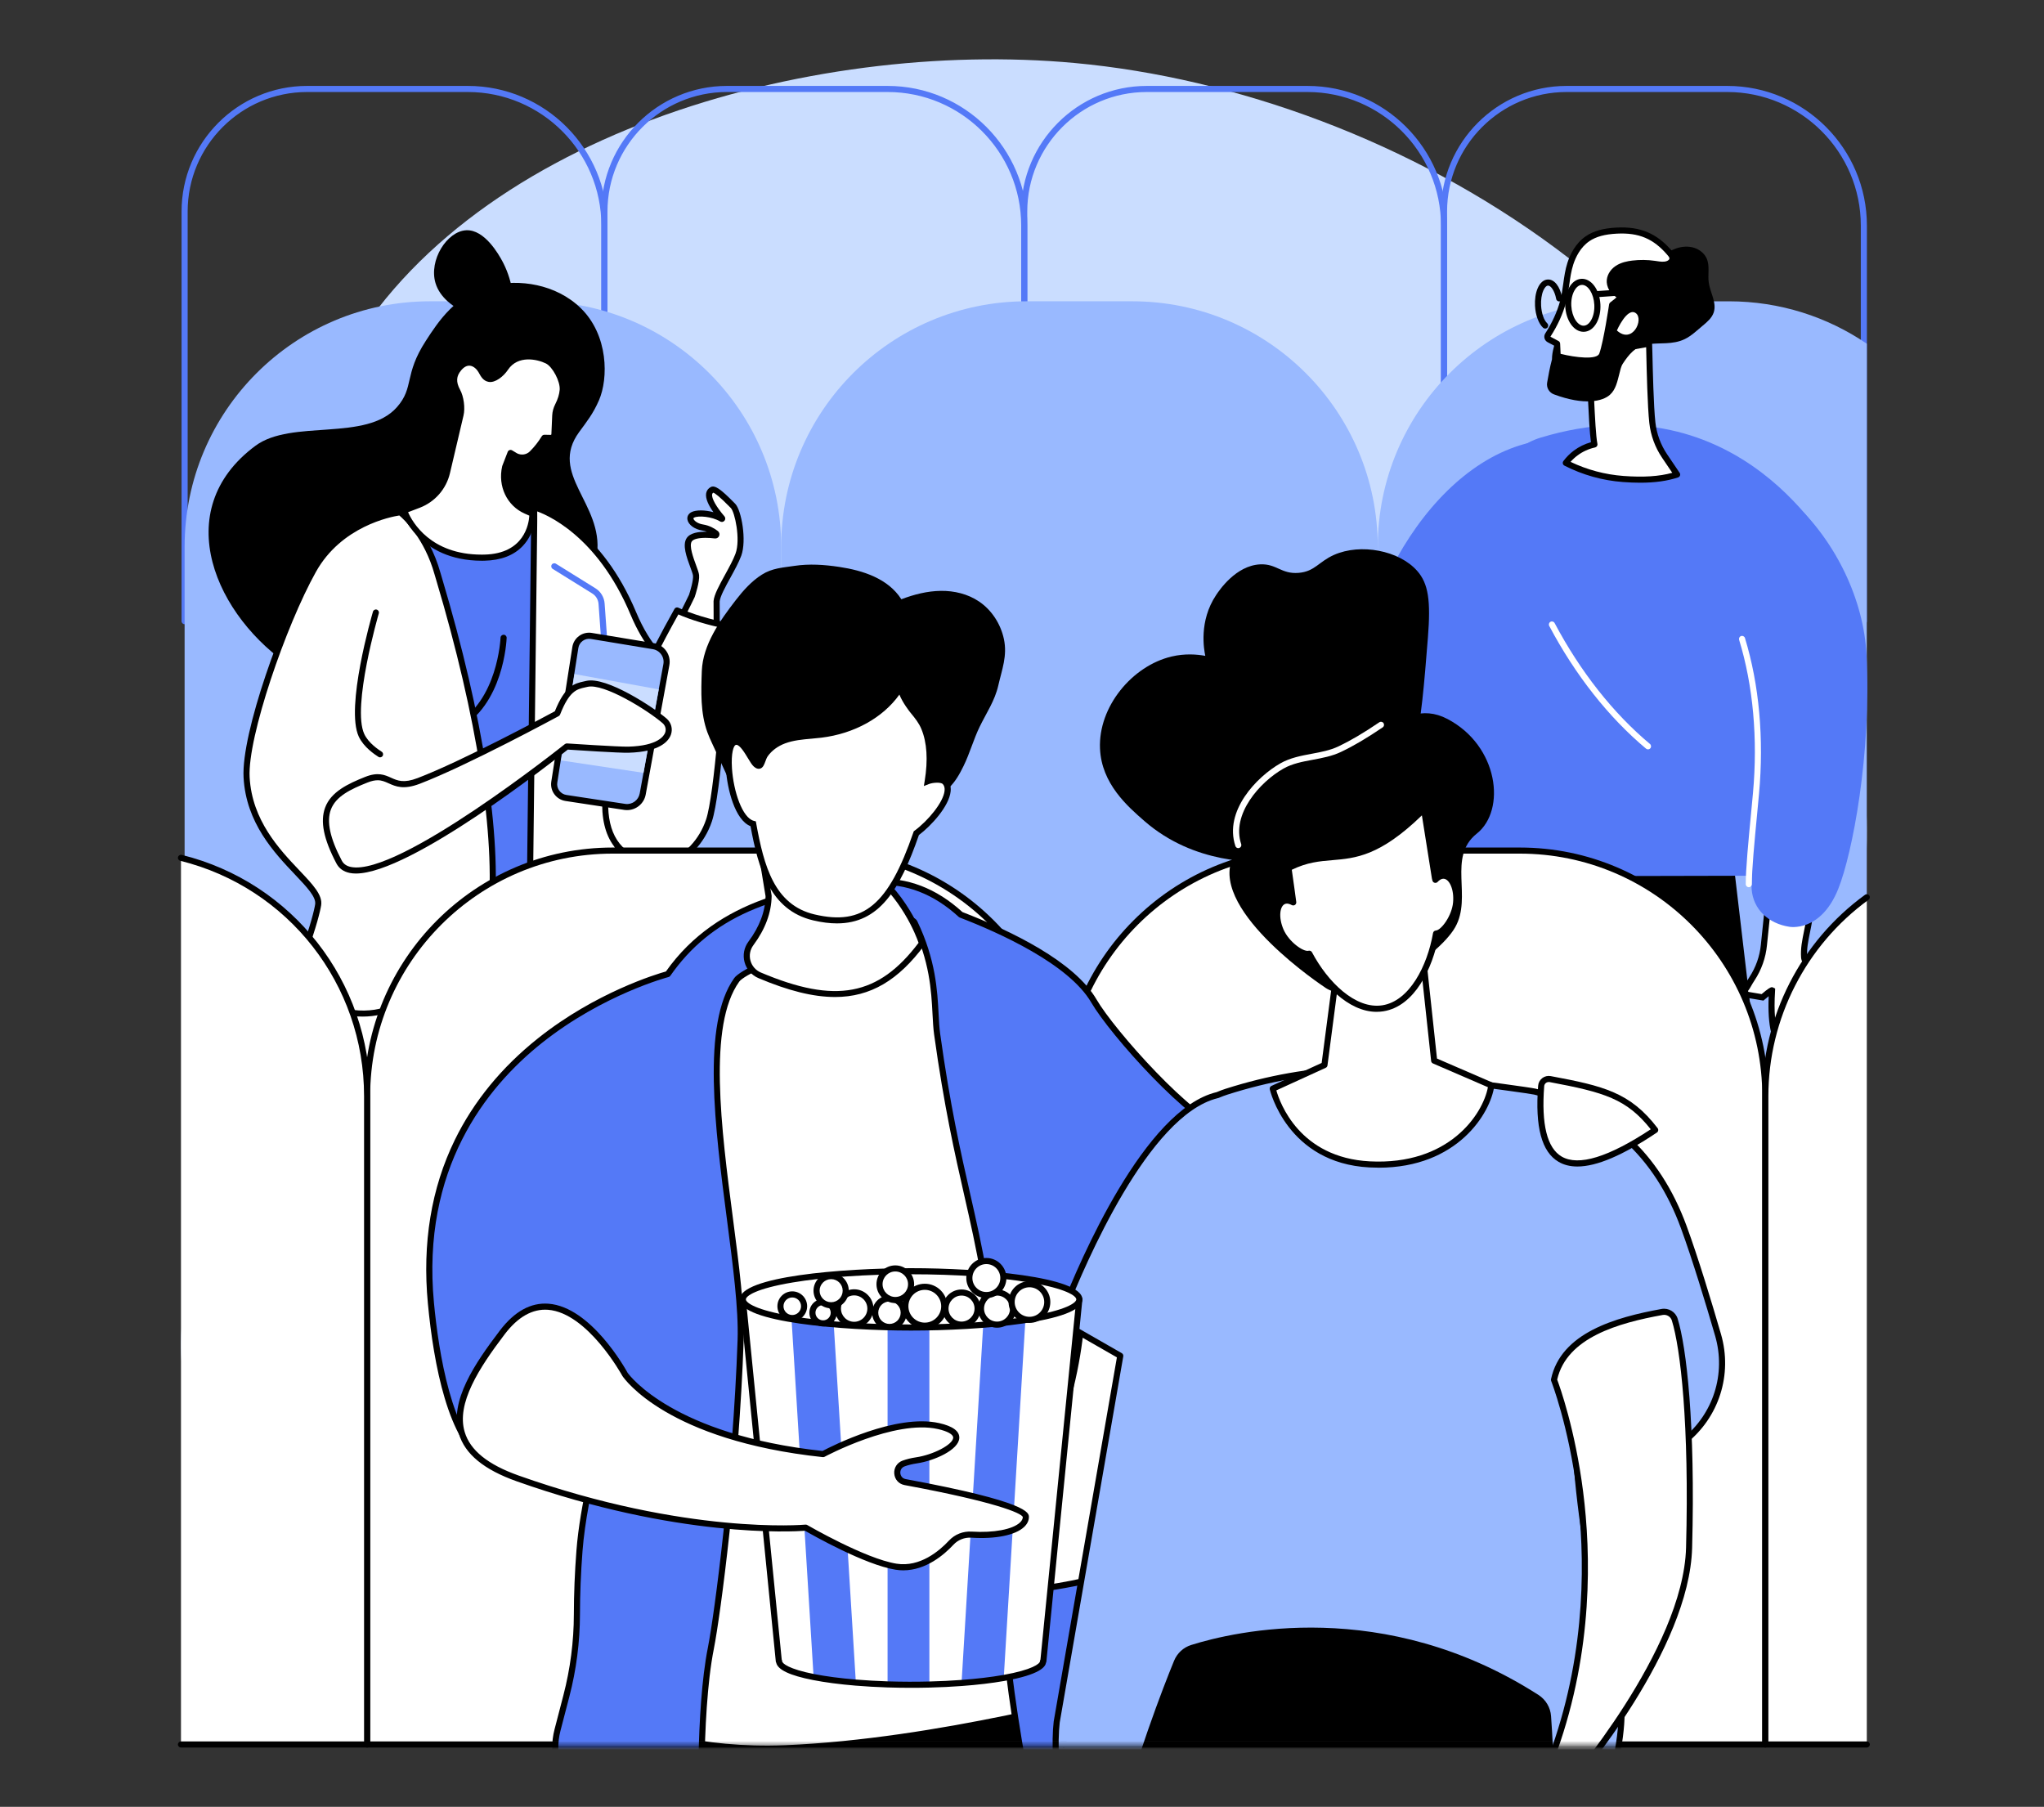 <svg width="448" height="396" viewBox="0 0 448 396" fill="none" xmlns="http://www.w3.org/2000/svg">
<rect x="0" y="0" width="448" height="396" fill="#333333" stroke="none"/>
<path d="M43.937 315.907C54.816 342.371 80.246 354.89 96.497 362.891C160.557 394.425 257.881 390.725 327.942 333.2C344.337 319.738 425.148 249.212 406.342 153.715C389.717 69.295 306.06 20.322 235.607 13.813C177.24 8.421 101.01 29.731 74.067 81.234C57.124 113.62 77.479 123.903 63.62 197.284C51.625 260.797 30.628 283.537 43.937 315.907Z" fill="#CADDFF"/>
<path d="M132.476 136.805H40.462C40.092 136.805 39.795 136.505 39.795 136.137V46.361C39.793 31.179 52.14 18.829 67.314 18.829H102.538C119.414 18.829 133.143 32.564 133.143 49.446V136.135C133.143 136.503 132.844 136.803 132.476 136.803V136.805ZM41.129 135.468H131.807V49.448C131.807 33.302 118.676 20.166 102.536 20.166H67.312C52.875 20.166 41.129 31.917 41.129 46.361V135.47V135.468Z" fill="#5479F7"/>
<path d="M224.49 136.805H132.476C132.106 136.805 131.809 136.505 131.809 136.137V46.361C131.809 31.181 144.153 18.831 159.328 18.831H194.551C211.427 18.831 225.157 32.566 225.157 49.448V136.137C225.157 136.505 224.857 136.805 224.49 136.805ZM133.145 135.468H223.823V49.448C223.823 33.302 210.692 20.166 194.551 20.166H159.328C144.889 20.166 133.145 31.917 133.145 46.361V135.47V135.468Z" fill="#5479F7"/>
<path d="M316.501 136.805H224.487C224.117 136.805 223.82 136.505 223.82 136.137V46.361C223.82 31.181 236.165 18.831 251.339 18.831H286.563C303.439 18.831 317.168 32.566 317.168 49.448V136.137C317.168 136.505 316.869 136.805 316.501 136.805ZM225.156 135.468H315.834V49.448C315.834 33.302 302.703 20.166 286.563 20.166H251.339C236.901 20.166 225.154 31.917 225.154 46.361V135.47L225.156 135.468Z" fill="#5479F7"/>
<path d="M408.517 136.805H316.503C316.135 136.805 315.836 136.505 315.836 136.137V46.361C315.836 31.181 328.181 18.831 343.355 18.831H378.579C395.455 18.831 409.184 32.566 409.184 49.448V136.137C409.184 136.505 408.885 136.805 408.517 136.805ZM317.17 135.468H407.848V49.448C407.848 33.302 394.717 20.166 378.577 20.166H343.353C328.914 20.166 317.168 31.917 317.168 46.361V135.47L317.17 135.468Z" fill="#5479F7"/>
<path d="M117.42 66.033H94.262C64.55 66.033 40.463 90.13 40.463 119.855V233.835H171.221V119.855C171.221 90.13 147.134 66.033 117.42 66.033Z" fill="#99B9FF"/>
<path d="M248.176 66.033H225.018C195.304 66.033 171.217 90.13 171.217 119.855V233.835H301.975V119.855C301.975 90.13 277.888 66.033 248.174 66.033H248.176Z" fill="#99B9FF"/>
<path d="M409.161 75.33V196.65L389.714 233.836H301.977V119.855C301.977 90.134 326.064 66.036 355.776 66.036H378.934C390.143 66.036 400.547 69.465 409.161 75.33Z" fill="#99B9FF"/>
<path d="M201.823 306.032C201.708 306.509 207.318 332.126 207.318 332.126L194.424 329.973L190.539 308.313L201.823 306.032Z" fill="#5479F7"/>
<path d="M200.468 323.723C201.257 323.062 202.384 322.415 203.819 322.354C205.98 322.261 207.951 323.612 208.846 325.595C211.081 330.555 216.979 344.37 218.644 355.662C219.232 359.654 216.217 362.899 211.514 360.284C203.807 355.998 193.118 346.16 187.521 331.631C186.879 329.963 187.109 328.076 188.164 326.637C189.025 325.462 190.195 324.037 191.551 322.823C192.849 321.663 194.799 321.647 196.143 322.751L197.354 323.745C198.263 324.491 199.565 324.479 200.466 323.723H200.468Z" fill="white"/>
<path d="M214.694 361.898C213.738 361.898 212.572 361.633 211.193 360.869C203.119 356.378 192.498 346.404 186.902 331.871C186.168 329.967 186.441 327.864 187.629 326.242C188.763 324.696 189.933 323.377 191.11 322.326C192.654 320.943 194.952 320.905 196.571 322.235L197.781 323.228C198.438 323.766 199.388 323.76 200.041 323.21C201.16 322.269 202.458 321.742 203.792 321.685C206.153 321.596 208.43 323.046 209.455 325.32C211.862 330.66 217.642 344.296 219.306 355.565C219.649 357.89 218.875 360.017 217.285 361.117C216.761 361.479 215.894 361.9 214.692 361.9L214.694 361.898ZM193.881 322.603C193.205 322.603 192.534 322.844 191.997 323.323C190.889 324.313 189.782 325.561 188.702 327.033C187.785 328.284 187.577 329.914 188.145 331.392C193.614 345.592 203.97 355.327 211.838 359.702C213.677 360.725 215.342 360.838 216.525 360.019C217.693 359.211 218.253 357.579 217.984 355.761C216.345 344.659 210.621 331.162 208.236 325.872C207.432 324.091 205.667 322.943 203.846 323.024C202.794 323.068 201.801 323.476 200.896 324.237C199.752 325.197 198.082 325.209 196.93 324.263L195.72 323.268C195.178 322.823 194.525 322.601 193.878 322.601L193.881 322.603Z" fill="black"/>
<path d="M215.714 357.399C214.693 357.399 203.782 356.762 190.58 330.725C190.414 330.395 190.544 329.993 190.873 329.827C191.202 329.661 191.603 329.791 191.77 330.12C204.962 356.14 215.615 356.059 215.73 356.065C216.104 356.043 216.407 356.34 216.422 356.708C216.434 357.076 216.147 357.387 215.779 357.399C215.767 357.399 215.744 357.399 215.716 357.399H215.714Z" fill="black"/>
<path d="M207.46 343.084C207.193 343.084 206.943 342.925 206.838 342.662C206.702 342.318 206.872 341.93 207.214 341.796L213.327 339.391C213.669 339.253 214.059 339.425 214.192 339.767C214.328 340.11 214.158 340.498 213.816 340.632L207.703 343.038C207.622 343.07 207.539 343.084 207.458 343.084H207.46Z" fill="black"/>
<path d="M205.32 338.412C205.054 338.412 204.801 338.25 204.698 337.985C204.564 337.642 204.734 337.253 205.078 337.12L212.249 334.336C212.592 334.2 212.978 334.372 213.114 334.716C213.247 335.06 213.077 335.448 212.734 335.581L205.563 338.365C205.484 338.396 205.401 338.41 205.322 338.41L205.32 338.412Z" fill="black"/>
<path d="M146.796 305.963C146.703 306.157 145.986 309.164 145.428 314.233C144.498 322.676 153.967 330.494 153.967 330.494L131.535 327.476L132.392 307.936L146.796 305.963Z" fill="#5479F7"/>
<path d="M140.354 322.793C141.581 322.15 142.527 321.248 143.95 321.01C146.092 320.65 147.796 321.754 148.914 323.606C151.709 328.236 159.165 341.18 162.117 352.148C163.16 356.026 160.527 359.611 155.545 357.607C147.378 354.322 135.605 345.909 128.367 332.223C127.537 330.652 127.822 328.883 128.434 327.201C128.976 325.715 131.185 320.646 132.397 319.277C133.557 317.969 136.472 324.827 140.354 322.791V322.793Z" fill="white"/>
<path d="M158.215 358.855C157.394 358.855 156.424 358.683 155.294 358.228C146.737 354.785 135.015 346.228 127.775 332.536C126.979 331.03 126.989 329.211 127.806 326.972C128.333 325.529 130.564 320.339 131.896 318.834C132.117 318.586 132.4 318.45 132.715 318.442C133.457 318.422 134.099 319.087 134.997 320.007C136.706 321.758 138.267 323.129 140.043 322.199C140.399 322.011 140.747 321.792 141.08 321.58C141.889 321.066 142.723 320.537 143.837 320.349C146.115 319.965 148.12 321 149.484 323.258C152.493 328.244 159.812 341.026 162.76 351.973C163.367 354.225 162.843 356.423 161.396 357.709C160.83 358.21 159.797 358.851 158.215 358.851V358.855ZM132.816 319.819C131.729 321.159 129.669 325.769 129.061 327.433C128.372 329.322 128.339 330.745 128.956 331.914C136.027 345.286 147.457 353.637 155.792 356.991C157.748 357.777 159.422 357.68 160.509 356.716C161.576 355.77 161.944 354.087 161.471 352.326C158.567 341.542 151.321 328.893 148.34 323.954C147.59 322.71 146.238 321.303 144.057 321.671C143.21 321.813 142.523 322.249 141.796 322.712C141.438 322.939 141.068 323.173 140.664 323.388C137.861 324.857 135.563 322.504 134.043 320.947C133.636 320.531 133.097 319.979 132.816 319.823V319.819Z" fill="black"/>
<path d="M158.823 354.265C156.198 354.265 145.868 352.727 131.308 330.947C131.104 330.64 131.185 330.225 131.492 330.021C131.799 329.817 132.213 329.898 132.417 330.205C148.439 354.172 159.15 352.923 159.255 352.909C159.621 352.854 159.959 353.107 160.013 353.469C160.068 353.831 159.823 354.17 159.462 354.229C159.405 354.239 159.187 354.267 158.821 354.267L158.823 354.265Z" fill="black"/>
<path d="M149.456 341.095C149.217 341.095 148.989 340.968 148.868 340.745C148.692 340.42 148.813 340.015 149.139 339.839L154.951 336.699C155.277 336.524 155.681 336.647 155.857 336.97C156.033 337.296 155.911 337.7 155.586 337.876L149.773 341.016C149.672 341.071 149.563 341.097 149.456 341.097V341.095Z" fill="black"/>
<path d="M146.789 336.736C146.545 336.736 146.308 336.6 146.191 336.366C146.027 336.036 146.161 335.634 146.492 335.47L152.778 332.344C153.107 332.178 153.509 332.314 153.673 332.645C153.837 332.975 153.703 333.377 153.372 333.541L147.086 336.667C146.991 336.715 146.89 336.738 146.789 336.738V336.736Z" fill="black"/>
<path d="M86.019 207.46C86.019 207.46 164.542 204.06 173.126 212.014C184.769 222.804 204.774 312.631 204.774 312.631L185.461 318.036C185.461 318.036 156.359 244.315 149.148 244.315C141.937 244.315 73.951 241.895 73.951 241.895L86.019 207.46Z" fill="black"/>
<path d="M70.573 204.986C70.573 204.986 60.217 235.324 68.459 240.857C76.699 246.391 136.103 245.92 134.043 245.229C131.984 244.537 128.732 294.904 128.732 314.271L147.435 314.991C147.435 314.991 177.242 237.099 174.028 228.401C168.28 212.841 124.035 209.276 109.877 207.196C106.962 206.767 70.575 204.984 70.575 204.984L70.573 204.986Z" fill="black"/>
<path d="M164.148 271.329C164.079 271.329 164.011 271.319 163.944 271.296C163.592 271.183 163.4 270.807 163.511 270.455C164.184 268.359 164.853 266.296 165.508 264.279C170.739 248.152 175.256 234.226 173.39 228.611C169.429 216.684 139.747 212.103 129.992 210.596C129.628 210.54 129.377 210.198 129.434 209.834C129.49 209.47 129.832 209.221 130.196 209.276C147.472 211.943 170.876 216.805 174.658 228.191C176.661 234.22 172.299 247.667 166.777 264.691C166.123 266.709 165.456 268.769 164.783 270.864C164.692 271.147 164.429 271.327 164.148 271.327V271.329Z" fill="#CADDFF"/>
<path d="M127.272 67.518C121.827 62.22 113.732 61.106 107.649 62.6C99.948 64.491 96.066 70.48 93.329 74.703C88.489 82.17 90.827 84.873 87.022 89.21C80.283 96.891 63.939 91.806 55.982 97.704C36.86 111.879 47.283 135.308 64.232 146.368C75.536 153.744 90.91 149.478 95.094 148.317C107.79 144.795 128.826 137.894 130.863 121.414C132.233 110.335 120.18 103.923 126.938 94.687C128.66 92.336 130.006 90.664 131.283 87.722C133.359 82.946 133.379 73.462 127.272 67.518Z" fill="black"/>
<path d="M110.833 68.824C113.726 66.715 111.894 60.492 110.043 57.135C109.35 55.878 106.245 50.249 102.163 50.467C97.969 50.692 93.953 57.02 95.451 62.034C97.322 68.302 107.444 71.296 110.833 68.824Z" fill="black"/>
<path d="M87.445 114.249C87.445 114.249 72.926 107.898 64.158 168.111C64.158 168.111 79.193 200.483 79.458 205.032C79.723 209.581 119.263 207.604 119.263 207.604L120.167 139.803L129.391 139.36L127.414 123.434C126.187 118.792 121.009 115.456 117.533 114.214L87.447 114.249H87.445Z" fill="#5479F7"/>
<path d="M101.515 208.702C100.83 208.702 100.142 208.7 99.453 208.694C81.423 208.558 78.891 206.787 78.79 205.072C78.585 201.575 68.731 179.551 63.55 168.394C63.496 168.277 63.476 168.145 63.496 168.016C69.117 129.423 77.108 117.536 82.824 114.36C85.257 113.007 87.04 113.412 87.559 113.581L117.53 113.547C117.607 113.547 117.681 113.559 117.754 113.586C121.873 115.055 126.853 118.709 128.058 123.262C128.066 123.29 128.072 123.321 128.074 123.351L130.05 139.277C130.073 139.461 130.018 139.647 129.899 139.789C129.78 139.93 129.606 140.017 129.42 140.025L120.824 140.438L119.929 207.61C119.925 207.962 119.646 208.251 119.294 208.269C119.203 208.273 110.616 208.698 101.515 208.698V208.702ZM64.846 168.012C66.18 170.889 79.861 200.501 80.124 204.994C80.129 205.085 80.471 207.216 99.463 207.357C107.833 207.418 116.275 207.072 118.601 206.967L119.496 139.795C119.5 139.441 119.779 139.154 120.133 139.136L128.638 138.727L126.756 123.561C125.667 119.534 121.18 116.256 117.415 114.882L87.446 114.916C87.357 114.916 87.268 114.898 87.185 114.863C87.106 114.831 85.651 114.279 83.377 115.581C78.945 118.121 70.651 128.311 64.846 168.01V168.012Z" fill="black"/>
<path d="M100.023 159.957C99.782 159.957 99.55 159.828 99.43 159.599C99.259 159.272 99.384 158.869 99.711 158.697C109.069 153.776 109.706 139.892 109.71 139.753C109.724 139.385 110.029 139.114 110.403 139.11C110.771 139.124 111.058 139.433 111.046 139.801C111.023 140.402 110.381 154.593 100.334 159.878C100.235 159.931 100.128 159.955 100.025 159.955L100.023 159.957Z" fill="black"/>
<path d="M151.832 112.847C152.984 112.227 156.277 112.548 158.179 113.709C158.257 113.757 158.34 113.66 158.28 113.592C157.045 112.168 154.06 108.391 156.103 107.332C156.857 106.942 159.557 109.746 160.669 110.88C161.78 112.012 163.033 118.325 161.839 121.572C160.642 124.819 157.233 129.617 157.067 131.79C157.067 131.79 157.477 171.404 155.078 178.58C152.679 185.756 144.936 191.498 137.291 185.121C125.873 175.598 144.801 144.959 151.638 130.607C151.638 130.607 152.695 127.47 152.562 126.107C152.429 124.744 149.874 120.07 151.066 118.294C151.97 116.948 155.23 117.164 156.75 117.348C156.994 117.378 157.126 117.067 156.932 116.915C156.329 116.446 155.311 115.814 153.993 115.609C151.81 115.27 150.547 113.545 151.83 112.852L151.832 112.847Z" fill="white"/>
<path d="M144.129 188.544C142.057 188.544 139.541 187.866 136.863 185.634C126.847 177.28 138.521 154.704 147.043 138.22C148.533 135.341 149.94 132.619 151.019 130.357C151.308 129.489 151.995 127.156 151.898 126.172C151.866 125.836 151.579 125.06 151.3 124.307C150.497 122.134 149.499 119.431 150.512 117.92C151.27 116.79 153.099 116.505 154.932 116.541C154.612 116.422 154.265 116.325 153.891 116.266C152.217 116.006 150.863 114.999 150.671 113.873C150.558 113.209 150.873 112.607 151.514 112.261C152.533 111.713 154.554 111.76 156.367 112.251C155.344 110.812 154.554 109.253 154.778 108.078C154.891 107.488 155.243 107.025 155.795 106.739C156.674 106.287 157.939 107.142 161.005 110.27L161.145 110.413C162.505 111.8 163.701 118.444 162.464 121.804C161.933 123.248 160.993 124.958 160.086 126.614C158.978 128.63 157.834 130.715 157.735 131.817C157.755 133.84 158.105 171.635 155.712 178.794C154.178 183.386 150.663 187.07 146.76 188.178C146.007 188.392 145.119 188.546 144.129 188.546V188.544ZM154.645 117.878C153.082 117.878 151.965 118.155 151.621 118.664C150.989 119.609 151.969 122.259 152.553 123.844C152.903 124.789 153.177 125.533 153.226 126.04C153.369 127.504 152.383 130.486 152.27 130.82L152.24 130.895C151.148 133.183 149.729 135.927 148.228 138.832C140.382 154.006 128.524 176.938 137.716 184.607C140.493 186.924 143.494 187.713 146.393 186.89C149.883 185.899 153.044 182.553 154.443 178.368C156.779 171.378 156.401 132.193 156.397 131.796V131.768V131.74C156.502 130.357 157.672 128.226 158.911 125.969C159.797 124.358 160.71 122.69 161.207 121.341C162.359 118.216 161.044 112.221 160.189 111.349L160.049 111.206C157.642 108.749 156.69 108.078 156.322 107.977C156.191 108.066 156.118 108.175 156.088 108.331C155.924 109.184 156.981 111.078 158.78 113.157C159.022 113.438 159.026 113.846 158.786 114.129C158.547 114.412 158.143 114.477 157.826 114.283C156.015 113.179 153.004 112.977 152.145 113.44C151.965 113.537 151.975 113.6 151.985 113.65C152.056 114.059 152.846 114.754 154.095 114.948C155.542 115.175 156.658 115.856 157.341 116.388C157.666 116.643 157.779 117.069 157.622 117.451C157.464 117.835 157.078 118.062 156.668 118.009C155.938 117.922 155.255 117.878 154.643 117.878H154.645ZM158.523 113.139C158.523 113.139 158.523 113.139 158.525 113.139C158.525 113.139 158.525 113.139 158.523 113.139Z" fill="black"/>
<path d="M87.72 112.271C87.72 112.271 75.011 113.658 68.673 124.991C62.335 136.323 53.547 161.063 54.05 170.359C54.905 186.138 70.484 193.295 69.734 198.285C69.37 200.707 66.165 213.02 56.951 229.039C49.364 242.23 47.625 270.018 48.86 270.811C57.195 276.149 70.69 287.279 87.726 287.271C90.873 287.271 93.603 285.091 94.284 281.996C97.005 269.626 104.491 233.783 107.648 200.471C110.382 171.621 96.885 129.285 95.883 125.702C93.31 116.501 87.716 112.271 87.716 112.271H87.72Z" fill="white"/>
<path d="M87.71 287.94C72.932 287.94 60.583 279.542 52.41 273.983C51.016 273.035 49.698 272.137 48.503 271.373C48.178 271.165 47.685 270.85 47.871 265.781C47.992 262.509 48.37 258.496 48.938 254.481C49.837 248.12 51.998 236.314 56.373 228.706C65.497 212.845 68.714 200.598 69.076 198.186C69.314 196.593 67.257 194.421 64.652 191.674C60.125 186.9 53.926 180.361 53.386 170.396C52.857 160.616 61.907 135.727 68.094 124.665C74.525 113.165 87.118 111.665 87.65 111.608C87.82 111.592 87.989 111.637 88.125 111.74C88.361 111.918 93.927 116.214 96.532 125.525C96.603 125.777 96.737 126.224 96.923 126.847C105.918 157.003 109.965 183.172 108.32 200.538C105.197 233.482 97.925 268.581 94.942 282.144C94.192 285.557 91.227 287.942 87.731 287.944H87.713L87.71 287.94ZM49.342 270.326C50.518 271.082 51.804 271.956 53.16 272.88C61.677 278.672 73.345 286.604 87.709 286.604H87.727C90.591 286.604 93.018 284.649 93.634 281.853C96.611 268.314 103.869 233.279 106.986 200.408C108.617 183.21 104.587 157.221 95.639 127.227C95.451 126.594 95.316 126.139 95.243 125.885C93.036 117.997 88.539 113.834 87.522 112.975C85.679 113.258 74.84 115.33 69.254 125.318C62.639 137.148 54.241 161.564 54.714 170.325C55.227 179.799 61.232 186.132 65.616 190.756C68.585 193.886 70.729 196.148 70.394 198.386C70.024 200.851 66.758 213.332 57.53 229.373C50.171 242.168 48.629 268.11 49.34 270.326H49.342Z" fill="black"/>
<path d="M83.302 165.984C83.177 165.984 83.05 165.95 82.939 165.875C82.144 165.357 79.727 163.778 78.638 161.447C75.654 155.064 81.493 134.912 81.744 134.057C81.847 133.703 82.217 133.499 82.573 133.604C82.926 133.707 83.13 134.079 83.025 134.433C82.965 134.637 77.075 154.953 79.846 160.883C80.774 162.868 82.951 164.29 83.666 164.757C83.975 164.959 84.062 165.371 83.86 165.681C83.733 165.877 83.519 165.984 83.3 165.984H83.302Z" fill="black"/>
<path d="M79.491 222.8C77.08 222.8 74.42 222.319 71.514 221.148C71.172 221.011 71.007 220.621 71.144 220.279C71.281 219.937 71.669 219.771 72.013 219.909C87.331 226.082 95.136 212.171 95.462 211.575C95.638 211.251 96.044 211.132 96.367 211.308C96.691 211.484 96.81 211.89 96.634 212.214C96.563 212.343 90.72 222.8 79.491 222.8Z" fill="black"/>
<path d="M137.646 206.943L128.856 123.905C128.272 120.017 124.955 115.244 121.699 113.074C120.424 112.223 118.902 111.523 117.118 111.172C117.118 111.172 116.028 203.443 116.002 206.882L137.648 206.943H137.646Z" fill="white"/>
<path d="M137.645 207.61C137.307 207.61 137.018 207.355 136.982 207.012L128.192 123.974C127.663 120.45 124.582 115.796 121.331 113.628C120.223 112.89 119.031 112.346 117.777 112.009C117.668 121.24 116.696 203.661 116.67 206.886C116.668 207.254 116.369 207.549 116.003 207.549H115.997C115.629 207.545 115.332 207.244 115.334 206.876C115.36 203.475 116.44 112.085 116.45 111.163C116.452 110.965 116.543 110.777 116.696 110.652C116.85 110.527 117.052 110.478 117.246 110.514C118.962 110.854 120.585 111.527 122.068 112.518C125.652 114.906 128.924 119.866 129.514 123.806L138.308 206.872C138.346 207.24 138.081 207.568 137.714 207.606C137.689 207.608 137.665 207.61 137.643 207.61H137.645Z" fill="black"/>
<path d="M120.695 156.146C119.99 155.468 117.729 111.307 117.729 111.307C117.729 111.307 118.583 111.714 118.82 111.79C121.017 112.508 131.308 116.552 138.817 134.445C145.294 149.88 155.082 148.92 155.082 148.92L155.854 165.96C155.854 165.96 131.971 166.993 120.695 156.144V156.146Z" fill="white"/>
<path d="M154.691 149.603C152.611 149.603 144.078 148.709 138.201 134.704C130.818 117.11 119.472 112.633 117.273 111.916C117.071 111.849 116.957 111.819 116.947 111.817C116.592 111.724 116.379 111.36 116.47 111.002C116.563 110.646 116.929 110.432 117.283 110.523C117.283 110.523 117.424 110.559 117.687 110.644C119.983 111.394 131.824 116.054 139.432 134.184C145.647 148.994 154.926 148.263 155.016 148.252C155.38 148.218 155.71 148.485 155.746 148.853C155.782 149.221 155.514 149.546 155.146 149.583C155.099 149.587 154.942 149.601 154.689 149.601L154.691 149.603Z" fill="black"/>
<path d="M155.398 179.805C152.872 187.365 144.715 193.415 136.659 186.696C125.844 177.674 139.308 149.997 148.405 133.79C151.002 135.074 156.257 136.647 159.19 137.069C159.194 149.1 157.3 174.11 155.398 179.805Z" fill="white"/>
<path d="M143.862 190.268C141.688 190.268 139.044 189.557 136.231 187.209C131.253 183.057 130.646 174.824 134.428 162.739C136.966 154.629 141.471 144.779 147.824 133.464C147.997 133.155 148.384 133.036 148.703 133.194C151.187 134.423 156.33 135.986 159.287 136.412C159.617 136.459 159.859 136.742 159.859 137.073C159.865 148.907 158.012 174.098 156.033 180.022C154.421 184.848 150.728 188.72 146.627 189.884C145.837 190.109 144.905 190.273 143.866 190.273L143.862 190.268ZM148.683 134.659C133.427 161.977 129.416 179.787 137.086 186.182C140.02 188.631 143.193 189.466 146.259 188.594C149.948 187.547 153.287 184.015 154.764 179.593C156.522 174.332 158.469 150.414 158.521 137.64C155.631 137.136 151.243 135.806 148.685 134.659H148.683Z" fill="black"/>
<path d="M132.387 140.436C132.04 140.436 131.747 140.167 131.722 139.815L131.187 132.356C131.12 131.42 130.605 130.565 129.806 130.07L121.136 124.681C120.823 124.487 120.726 124.075 120.922 123.761C121.116 123.448 121.528 123.353 121.841 123.547L130.512 128.935C131.674 129.657 132.424 130.901 132.519 132.263L133.054 139.72C133.081 140.088 132.804 140.407 132.436 140.434C132.42 140.434 132.404 140.434 132.387 140.434V140.436Z" fill="#5479F7"/>
<path d="M121.49 171.403C121.229 173.071 122.377 174.634 124.049 174.888L137.012 176.856C138.845 177.08 140.535 175.839 140.866 174.027L146.054 145.677C146.404 143.764 145.117 141.936 143.192 141.619L129.609 139.376C127.939 139.102 126.365 140.238 126.104 141.906L121.49 171.405V171.403Z" fill="#99B9FF"/>
<path d="M137.438 177.549C137.27 177.549 137.1 177.539 136.931 177.519L123.949 175.548C122.961 175.398 122.094 174.872 121.504 174.068C120.915 173.265 120.677 172.282 120.831 171.3L125.445 141.801C125.598 140.818 126.128 139.955 126.934 139.371C127.745 138.784 128.733 138.552 129.717 138.715L143.301 140.958C144.411 141.142 145.377 141.748 146.023 142.666C146.668 143.582 146.911 144.694 146.711 145.794L141.523 174.144C141.159 176.132 139.417 177.547 137.438 177.547V177.549ZM122.148 171.506C122.049 172.135 122.203 172.766 122.579 173.279C122.957 173.795 123.515 174.132 124.147 174.227L137.11 176.197C138.57 176.377 139.94 175.372 140.209 173.908L145.397 145.557C145.534 144.811 145.369 144.059 144.932 143.438C144.494 142.816 143.837 142.403 143.085 142.278L129.501 140.036C128.868 139.933 128.236 140.08 127.716 140.456C127.201 140.83 126.862 141.382 126.763 142.009L122.148 171.508V171.506Z" fill="black"/>
<path d="M144.379 151.087L125.911 147.733L122.988 166.666L141.043 169.379L144.379 151.087Z" fill="#CADDFF"/>
<path d="M122.139 156.356C124.487 150.373 126.46 150.4 128.62 149.884C132.664 148.922 142.742 155.454 145.666 157.992C147.627 159.692 146.988 164.051 137.754 164.306C135.524 164.367 124.23 163.6 124.23 163.6C124.23 163.6 79.728 199.189 74.322 188.92C67.959 176.839 73.131 173.744 80.266 170.893C85.565 168.776 85.401 173.586 91.774 171.146C102.397 167.078 122.139 156.354 122.139 156.354V156.356Z" fill="white"/>
<path d="M78.016 191.445C77.517 191.445 77.05 191.403 76.622 191.312C75.284 191.033 74.312 190.333 73.734 189.233C70.932 183.914 70.144 180.028 71.258 177.005C72.543 173.513 76.292 171.764 80.021 170.276C82.825 169.156 84.296 169.817 85.721 170.456C87.141 171.095 88.481 171.698 91.539 170.525C101.412 166.742 119.449 157.053 121.611 155.885C123.873 150.25 125.961 149.791 127.98 149.346C128.141 149.31 128.305 149.275 128.469 149.235C132.925 148.173 143.392 155.131 146.107 157.488C147.129 158.376 147.499 159.763 147.049 161.02C146.549 162.415 144.682 164.783 137.774 164.973C135.702 165.038 126.187 164.401 124.447 164.286C121.316 166.774 89.983 191.443 78.016 191.445ZM82.77 171.006C82.151 171.006 81.434 171.148 80.514 171.516C76.923 172.951 73.606 174.486 72.509 177.466C71.549 180.072 72.335 183.718 74.912 188.61C75.302 189.353 75.951 189.807 76.893 190.004C87.281 192.177 123.45 163.37 123.814 163.079C123.946 162.975 124.107 162.923 124.277 162.935C124.39 162.941 135.559 163.691 137.735 163.639C144.255 163.459 145.549 161.245 145.789 160.569C146.056 159.821 145.842 159.027 145.23 158.495C141.947 155.648 132.323 149.69 128.776 150.533C128.604 150.573 128.434 150.612 128.265 150.648C126.403 151.059 124.796 151.412 122.761 156.598C122.705 156.744 122.597 156.867 122.458 156.942C122.26 157.049 102.556 167.733 92.014 171.77C88.439 173.141 86.703 172.361 85.171 171.671C84.379 171.316 83.683 171.004 82.77 171.004V171.006Z" fill="black"/>
<path d="M113.019 99.95C114.204 100.543 115.653 100.34 116.591 99.406C117.698 98.306 118.59 97.134 119.313 95.949L120.687 95.977C121.126 95.985 121.494 95.644 121.512 95.205L121.696 91.07C121.73 90.302 121.951 89.556 122.298 88.868C122.961 87.564 123.252 86.436 123.331 85.492C123.497 83.5 121.716 79.924 119.917 79.046C117.48 77.857 113.078 77.216 110.78 80.666C109.794 82.148 108.189 83.209 107.219 83.037C106.305 82.876 105.931 82.095 105.481 81.286C104.642 79.78 102.554 78.367 100.549 80.746C99.035 82.542 99.432 84.228 100.252 85.737C100.988 87.087 101.291 89.422 100.939 90.918L97.966 103.557C97.202 106.806 94.874 109.465 91.751 110.66L88.57 111.877C88.57 111.877 92.083 122.518 106.16 122.217C116.904 121.986 116.692 112.581 116.692 112.581L115.281 111.96C111.546 110.316 109.812 106.303 110.713 102.33L111.898 99.273L113.019 99.952V99.95Z" fill="white"/>
<path d="M105.584 122.89C91.665 122.89 87.974 112.197 87.938 112.087C87.827 111.748 88.001 111.382 88.334 111.254L91.515 110.037C94.434 108.921 96.604 106.442 97.318 103.406L100.291 90.767C100.608 89.418 100.321 87.263 99.666 86.058C99.234 85.261 97.914 82.839 100.04 80.318C101.194 78.947 102.348 78.749 103.114 78.822C104.484 78.953 105.537 80.015 106.067 80.965L106.154 81.123C106.564 81.867 106.823 82.291 107.338 82.382C107.898 82.481 109.268 81.737 110.228 80.298C112.549 76.814 117.031 76.897 120.215 78.448C122.341 79.485 124.18 83.391 124.002 85.551C123.907 86.705 123.535 87.924 122.899 89.176C122.575 89.813 122.395 90.462 122.367 91.103L122.185 95.237C122.149 96.044 121.492 96.655 120.679 96.649L119.683 96.628C118.927 97.815 118.048 98.909 117.066 99.886C115.93 101.016 114.186 101.285 112.724 100.553C112.708 100.545 112.692 100.537 112.678 100.527L112.237 100.26L111.358 102.528C110.53 106.273 112.249 109.896 115.554 111.352L116.965 111.972C117.201 112.077 117.357 112.31 117.363 112.569C117.367 112.734 117.421 116.689 114.556 119.684C112.595 121.732 109.778 122.809 106.176 122.886C105.978 122.89 105.78 122.892 105.584 122.892V122.89ZM89.442 112.259C90.385 114.411 94.367 121.554 105.574 121.554C105.764 121.554 105.954 121.552 106.15 121.548C114.933 121.36 115.914 114.773 116.017 113.011L115.016 112.571C111.106 110.848 109.07 106.576 110.067 102.182C110.075 102.15 110.083 102.12 110.095 102.089L111.279 99.032C111.35 98.848 111.5 98.705 111.688 98.642C111.874 98.577 112.08 98.6 112.249 98.703L113.347 99.366C114.289 99.825 115.404 99.653 116.128 98.933C117.122 97.945 118.004 96.825 118.749 95.601C118.873 95.399 119.095 95.286 119.333 95.282L120.708 95.31C120.787 95.308 120.849 95.254 120.851 95.177L121.033 91.042C121.07 90.207 121.298 89.376 121.708 88.567C122.266 87.473 122.589 86.42 122.67 85.439C122.822 83.62 121.116 80.373 119.631 79.649C117.708 78.713 113.503 77.797 111.34 81.038C110.356 82.516 108.537 83.949 107.106 83.697C105.938 83.49 105.432 82.575 104.986 81.766L104.901 81.612C104.553 80.989 103.844 80.231 102.987 80.148C102.338 80.086 101.689 80.431 101.063 81.177C99.986 82.455 99.919 83.723 100.84 85.417C101.655 86.913 101.984 89.398 101.592 91.07L98.619 103.709C97.803 107.176 95.327 110.009 91.994 111.283L89.444 112.257L89.442 112.259Z" fill="black"/>
<path d="M345.762 235.447C344.099 240.324 337.759 273.223 335.98 286.113C334.363 297.837 331.823 347.913 331.344 356.317C331.303 357.043 330.701 357.605 329.975 357.605H311.167C310.462 357.605 309.874 357.074 309.803 356.372C308.928 347.656 303.594 291.938 304.409 268.334C305.298 242.558 316.858 211.89 319.082 203.447C321.305 195.002 324.062 175.016 324.062 175.016L379.253 183.313C379.253 183.313 386.224 241.223 387.114 252.78C388.003 264.335 389.741 301.715 387.518 321.715C386.077 334.673 384.995 353.319 384.47 357.816C384.227 359.9 382.459 361.473 380.359 361.473H365.672C364.92 361.473 364.31 360.873 364.301 360.123C364.235 354.728 363.432 327.259 359.99 309.669C355.989 289.224 351.542 257.226 349.319 244.337C348.583 240.075 347.947 235.182 347.421 230.54C347.421 230.54 347.425 230.572 345.762 235.447Z" fill="black"/>
<path d="M347.065 234.796C346.73 234.796 346.441 234.543 346.402 234.203C346.022 230.845 345.723 227.725 345.531 225.671C345.159 221.714 343.112 218.087 339.915 215.72C339.618 215.499 339.557 215.081 339.775 214.785C339.996 214.488 340.414 214.428 340.709 214.646C344.212 217.24 346.453 221.213 346.859 225.548C347.051 227.596 347.35 230.708 347.728 234.054C347.771 234.42 347.506 234.751 347.14 234.792C347.114 234.794 347.09 234.796 347.063 234.796H347.065Z" fill="black"/>
<path d="M379.382 208.872H379.366C371.694 208.694 368.199 201.288 367.054 198.111C366.928 197.765 367.108 197.381 367.456 197.256C367.801 197.131 368.185 197.311 368.311 197.658C369.364 200.574 372.549 207.375 379.398 207.535C379.766 207.543 380.059 207.85 380.051 208.218C380.043 208.582 379.746 208.872 379.384 208.872H379.382Z" fill="black"/>
<path d="M320.853 207.762C320.517 207.762 320.228 207.509 320.19 207.169C320.148 206.803 320.412 206.472 320.778 206.431C328.206 205.588 328.016 197.143 328.004 196.783C327.991 196.415 328.28 196.106 328.648 196.094C329.022 196.083 329.325 196.368 329.337 196.736C329.342 196.838 329.588 206.775 320.928 207.758C320.901 207.76 320.877 207.762 320.851 207.762H320.853Z" fill="black"/>
<path d="M387.941 192.113C388.058 194.262 387.076 202.248 386.613 207.09C386.358 209.745 385.453 212.297 383.983 214.521C383.296 215.562 383.042 216.197 382.651 216.688C382.219 217.234 382.593 218.041 383.288 218.075L386.31 218.585C386.31 218.585 388.412 216.765 388.391 217.085C387.003 238.431 398.903 230.022 398.42 217.57C398.26 213.443 395.546 211.472 395.425 209.8C395.178 206.45 396.583 203.344 396.874 198.756C397.064 195.756 387.712 187.826 387.943 192.113H387.941Z" fill="white"/>
<path d="M392.149 230.839C391.601 230.839 391.073 230.69 390.59 230.39C388.385 229.026 387.377 224.869 387.656 218.334C387.361 218.571 387.037 218.839 386.746 219.09L386.508 219.296L383.209 218.74C382.653 218.698 382.166 218.358 381.936 217.847C381.699 217.325 381.772 216.723 382.128 216.274C382.296 216.061 382.449 215.79 382.643 215.449C382.837 215.105 383.08 214.676 383.425 214.155C384.832 212.024 385.705 209.559 385.948 207.028C386.077 205.685 386.245 204.1 386.419 202.464C386.857 198.334 387.354 193.651 387.274 192.151C387.217 191.112 387.639 190.635 388.003 190.418C388.725 189.986 389.826 190.216 391.273 191.098C393.862 192.677 397.68 196.557 397.539 198.801C397.403 200.932 397.029 202.768 396.7 204.387C396.304 206.334 395.962 208.016 396.09 209.751C396.124 210.224 396.52 210.859 396.977 211.595C397.824 212.954 398.982 214.816 399.087 217.543C399.327 223.761 396.652 228.751 394.01 230.291C393.385 230.655 392.755 230.837 392.149 230.837V230.839ZM388.361 216.359C388.482 216.359 388.571 216.403 388.674 216.454L389.072 216.652L389.058 217.129C388.436 226.711 390.61 228.831 391.294 229.254C391.888 229.622 392.577 229.582 393.339 229.137C395.675 227.774 397.965 223.085 397.753 217.596C397.66 215.22 396.654 213.603 395.843 212.301C395.291 211.415 394.816 210.651 394.758 209.848C394.616 207.927 394.992 206.077 395.392 204.118C395.728 202.462 396.078 200.752 396.207 198.714C396.294 197.345 393.297 193.894 390.58 192.236C389.363 191.494 388.793 191.5 388.69 191.563C388.668 191.575 388.589 191.702 388.61 192.076C388.697 193.683 388.213 198.219 387.749 202.604C387.575 204.234 387.407 205.815 387.28 207.155C387.017 209.903 386.069 212.578 384.543 214.891C384.222 215.376 384.004 215.764 383.807 216.108C383.593 216.486 383.409 216.811 383.175 217.105C383.118 217.175 383.13 217.248 383.153 217.295C383.171 217.335 383.217 217.404 383.32 217.41L383.399 217.418L386.112 217.875C387.542 216.65 388.052 216.359 388.361 216.359Z" fill="black"/>
<path d="M365.306 127.644C367.87 128.39 374.324 127.761 379.389 134.516C385.515 142.688 385.779 165.96 385.498 175.974C385.304 182.931 383.655 191.271 383.92 194.848C384.255 199.367 387.671 202.414 392.146 203.111C392.146 203.111 399.032 204.472 402.91 194.8C405.988 187.123 410.232 165.226 409.093 143.408C407.856 119.762 385.337 92.419 355.752 100.369L365.306 127.642V127.644Z" fill="#5479F7"/>
<path d="M331.662 134.097C325.758 139.324 317.799 156.427 315.978 166.635C314.713 173.726 314.276 182.215 313.498 185.883C312.019 192.848 306.778 193.649 306.778 193.649C302.039 194.403 296.895 192.703 296.176 187.858C295.005 179.991 295.668 155.486 297.607 145.721C303.437 116.362 326.061 89.41 351.325 97.785L355.001 119.204C354.824 119.257 343.317 123.778 331.664 134.097H331.662Z" fill="#5479F7"/>
<path d="M306.084 208.083C306.072 208.868 306.033 209.802 305.532 211.177L301.918 221.925C301.656 222.709 300.819 223.146 300.025 222.913C299.2 222.673 298.733 221.803 298.984 220.983L300.271 216.785C300.609 215.964 299.851 215.105 298.998 215.354C296.29 216.148 292.987 221.134 292.987 221.134C292.987 221.134 291.93 223.176 291.009 223.463L290.768 223.536C289.81 223.823 288.868 222.917 289.06 221.89L290.986 211.945C291.225 210.669 291.88 209.535 292.842 208.734L297.219 205.19C299.843 202.751 298.541 193.671 298.541 193.671C297.836 190.841 301.393 189.539 303.301 189.051C305.286 188.544 307.41 189.545 308.111 191.47C308.251 191.852 308.333 192.256 308.348 192.673L306.084 208.083Z" fill="white"/>
<path d="M290.406 224.258C289.925 224.258 289.454 224.078 289.074 223.738C288.518 223.239 288.268 222.503 288.403 221.769L290.329 211.82C290.594 210.398 291.336 209.118 292.413 208.221L296.777 204.686C298.693 202.869 298.228 196.247 297.88 193.799C297.298 191.37 299.208 189.405 303.131 188.404C305.477 187.806 307.937 189.051 308.733 191.241C308.899 191.698 308.992 192.173 309.01 192.648C309.01 192.689 309.01 192.729 309.004 192.77L306.747 208.138C306.73 209.019 306.668 210 306.154 211.405L302.545 222.137C302.165 223.265 300.972 223.888 299.831 223.552C299.259 223.385 298.79 223.004 298.507 222.481C298.224 221.957 298.165 221.355 298.339 220.786L299.626 216.589C299.632 216.569 299.638 216.549 299.647 216.53C299.733 216.32 299.622 216.167 299.572 216.11C299.523 216.055 299.386 215.936 299.18 215.997C297.169 216.587 294.458 220.123 293.557 221.476C293.323 221.925 292.302 223.759 291.202 224.102L290.956 224.177C290.772 224.232 290.586 224.258 290.4 224.258H290.406ZM304.335 189.589C304.049 189.589 303.755 189.626 303.466 189.698C301.631 190.167 298.634 191.286 299.188 193.51C299.194 193.532 299.198 193.554 299.2 193.576C299.339 194.541 300.471 203.079 297.672 205.679C297.662 205.689 297.65 205.699 297.638 205.709L293.26 209.254C292.427 209.945 291.849 210.948 291.641 212.068L289.715 222.018C289.664 222.285 289.759 222.558 289.966 222.744C290.05 222.818 290.277 222.986 290.576 222.897L290.816 222.824C291.2 222.705 291.944 221.694 292.395 220.829C292.405 220.807 292.417 220.786 292.431 220.766C292.571 220.554 295.901 215.566 298.81 214.713C299.449 214.527 300.124 214.719 300.57 215.214C301.015 215.708 301.138 216.391 300.9 217.006L299.62 221.177C299.552 221.401 299.576 221.64 299.687 221.846C299.798 222.054 299.984 222.204 300.21 222.271C300.661 222.404 301.132 222.157 301.284 221.71L304.897 210.962C305.352 209.711 305.403 208.882 305.415 208.071C305.415 208.043 305.419 208.012 305.421 207.984L307.676 192.636C307.658 192.319 307.594 192.003 307.482 191.696C307.015 190.41 305.724 189.587 304.335 189.587V189.589Z" fill="black"/>
<path d="M401.617 121.123C401.617 121.123 381.495 82.663 337.672 95.912C309.625 104.392 319.522 192.078 319.522 192.078L384.428 191.93L401.617 121.121V121.123Z" fill="#5479F7"/>
<path d="M383.302 194.444C382.936 194.444 382.639 194.149 382.635 193.783C382.604 190.701 383.229 184.161 383.783 178.388C383.936 176.793 384.084 175.248 384.211 173.843C385.298 161.888 384.25 150.264 381.179 140.228C381.072 139.876 381.27 139.502 381.622 139.393C381.972 139.283 382.348 139.484 382.457 139.835C385.577 150.036 386.642 161.837 385.541 173.962C385.414 175.37 385.264 176.914 385.112 178.514C384.563 184.252 383.94 190.756 383.971 193.766C383.975 194.136 383.678 194.438 383.31 194.442H383.304L383.302 194.444Z" fill="white"/>
<path d="M361.206 164.235C361.054 164.235 360.903 164.185 360.777 164.08C352.594 157.242 345.255 147.939 339.558 137.181C339.386 136.855 339.509 136.451 339.835 136.277C340.16 136.105 340.564 136.228 340.738 136.554C346.357 147.161 353.582 156.324 361.634 163.052C361.917 163.289 361.956 163.71 361.719 163.993C361.588 164.15 361.398 164.233 361.206 164.233V164.235Z" fill="white"/>
<path d="M361.444 75.31C361.49 75.591 361.64 87.928 362.159 92.639C362.448 95.26 363.37 97.767 364.847 99.95L367.588 104.002C364.954 104.863 361.399 105.397 355.777 104.977C350.041 104.548 345.679 102.72 343.193 101.452C343.666 100.818 344.372 100.019 345.368 99.277C346.94 98.106 348.501 97.625 349.465 97.413C348.782 93.931 348.664 81.177 347.981 77.698L361.444 75.308V75.31Z" fill="white"/>
<path d="M359.483 105.794C358.305 105.794 357.058 105.743 355.724 105.644C351.227 105.308 346.908 104.099 342.888 102.049C342.712 101.96 342.585 101.796 342.541 101.606C342.496 101.414 342.539 101.214 342.656 101.054C343.313 100.173 344.091 99.394 344.968 98.743C346.092 97.906 347.347 97.294 348.703 96.918C348.416 94.928 348.24 91.353 348.054 87.591C347.858 83.624 347.656 79.522 347.325 77.829C347.29 77.653 347.329 77.471 347.43 77.324C347.531 77.176 347.688 77.075 347.864 77.043L361.327 74.653C361.503 74.623 361.682 74.663 361.828 74.764C361.973 74.867 362.073 75.023 362.103 75.199C362.119 75.3 362.125 75.437 362.167 77.304C362.254 81.105 362.432 89.012 362.824 92.567C363.101 95.068 363.991 97.492 365.401 99.576L368.142 103.628C368.259 103.802 368.287 104.02 368.221 104.219C368.152 104.417 367.996 104.572 367.796 104.637C365.421 105.413 362.725 105.794 359.486 105.794H359.483ZM344.236 101.224C347.886 102.971 351.781 104.008 355.825 104.312C360.201 104.639 363.635 104.419 366.525 103.624L364.294 100.324C362.762 98.06 361.796 95.43 361.494 92.712C361.096 89.101 360.916 81.153 360.83 77.332C360.819 76.871 360.809 76.44 360.801 76.101L348.745 78.24C349.028 80.237 349.204 83.788 349.388 87.522C349.584 91.489 349.786 95.591 350.118 97.284C350.189 97.639 349.96 97.987 349.606 98.064C348.198 98.375 346.904 98.964 345.764 99.811C345.207 100.225 344.695 100.698 344.234 101.222L344.236 101.224Z" fill="black"/>
<path d="M349.776 59.056C350.851 57.629 352.161 56.41 353.784 55.698C354.9 55.209 356.112 54.984 357.319 54.818C359.101 54.574 360.924 54.503 362.715 54.711C363.461 54.798 364.324 55.196 365.041 55.211C365.838 55.227 366.735 54.644 367.481 54.406C368.708 54.014 370.054 53.919 371.284 54.297C372.515 54.675 373.617 55.558 374.108 56.749C374.763 58.332 374.288 60.144 374.508 61.842C374.803 64.107 376.331 66.335 375.602 68.498C375.199 69.691 374.185 70.556 373.217 71.359C371.947 72.41 370.749 73.595 369.267 74.317C366.62 75.609 363.726 75.051 360.916 75.466C358.517 75.821 356.917 77.801 355.676 79.718C355.271 80.342 355.118 81.2 354.93 81.907C354.495 83.537 354.178 85.342 352.858 86.525C351.262 87.954 347.314 88.927 340.588 86.43C339.539 86.04 338.907 84.964 339.099 83.86C339.355 82.39 339.689 80.516 340.16 78.755C340.16 75.389 342.345 71.865 344.188 69.228C345.803 66.917 346.783 64.232 348.101 61.739C348.59 60.813 349.143 59.899 349.778 59.056H349.776Z" fill="black"/>
<path d="M355.112 65.11C354.994 65.662 353.759 66.446 353.341 66.812C353.341 66.812 352.147 74.95 351.162 77.71C350.178 80.47 341.404 78.07 341.404 78.07L341.277 75.336L339.513 74.404C339.157 74.216 339.038 73.769 339.256 73.432C340.713 71.171 341.894 68.707 342.597 66.105C343.337 63.363 343.312 60.492 344.194 57.773C344.889 55.627 346.114 53.581 347.977 52.311C349.824 51.052 352.124 50.654 354.358 50.542C359.338 50.292 362.745 51.683 365.967 55.451C366.187 55.71 366.413 55.977 366.521 56.301C366.757 57.01 366.223 57.589 365.601 57.833C364.675 58.195 363.64 57.979 362.658 57.835C361.06 57.603 359.429 57.584 357.826 57.779C356.654 57.92 355.463 58.189 354.483 58.85C353.505 59.511 352.767 60.629 352.832 61.808C352.872 62.542 353.21 63.24 353.644 63.82C353.81 64.042 355.089 64.857 355.114 64.956C355.126 65.005 355.124 65.057 355.114 65.11H355.112Z" fill="white"/>
<path d="M347.669 79.711C345.088 79.711 342.126 78.959 341.228 78.715C340.949 78.638 340.751 78.391 340.737 78.102L340.628 75.751L339.201 74.996C338.865 74.819 338.619 74.507 338.522 74.141C338.427 73.777 338.49 73.387 338.694 73.07C340.212 70.714 341.307 68.312 341.95 65.93C342.279 64.715 342.457 63.431 342.629 62.19C342.841 60.67 343.059 59.097 343.554 57.566C344.134 55.781 345.305 53.322 347.597 51.759C349.264 50.621 351.4 50.023 354.319 49.875C359.535 49.61 363.163 51.149 366.47 55.017C366.706 55.291 366.997 55.635 367.149 56.088C367.466 57.036 366.916 58.031 365.839 58.454C364.847 58.844 363.796 58.684 362.868 58.543L362.557 58.496C361.015 58.272 359.446 58.254 357.9 58.441C356.532 58.607 355.592 58.904 354.852 59.404C353.981 59.992 353.448 60.92 353.494 61.772C353.531 62.433 353.884 63.031 354.173 63.419C354.238 63.482 354.636 63.763 354.873 63.933C355.531 64.4 355.687 64.511 355.758 64.802C355.792 64.946 355.794 65.097 355.762 65.251C355.632 65.862 354.992 66.387 354.167 67.012C354.092 67.069 354.024 67.121 353.959 67.17C353.743 68.605 352.694 75.395 351.788 77.936C351.303 79.295 349.591 79.713 347.667 79.713L347.669 79.711ZM342.049 77.546C345.343 78.379 350.028 78.897 350.533 77.483C351.483 74.817 352.668 66.794 352.68 66.713C352.702 66.555 352.781 66.412 352.9 66.306C353.011 66.21 353.177 66.084 353.363 65.941C353.591 65.769 354.052 65.419 354.303 65.16C354.234 65.112 354.165 65.061 354.102 65.019C353.502 64.592 353.246 64.402 353.108 64.218C352.532 63.452 352.205 62.629 352.162 61.84C352.091 60.51 352.835 59.149 354.107 58.292C355.305 57.483 356.756 57.23 357.74 57.111C359.406 56.909 361.091 56.929 362.751 57.17L363.072 57.218C363.907 57.346 364.697 57.465 365.356 57.206C365.384 57.196 366.029 56.937 365.885 56.509C365.817 56.3 365.633 56.088 365.457 55.88C362.409 52.315 359.204 50.961 354.389 51.205C351.728 51.341 349.808 51.866 348.352 52.859C346.372 54.21 345.343 56.387 344.828 57.974C344.369 59.392 344.167 60.837 343.955 62.37C343.777 63.652 343.593 64.978 343.241 66.274C342.562 68.789 341.41 71.317 339.817 73.789L341.59 74.742C341.798 74.853 341.934 75.065 341.946 75.302L342.051 77.544L342.049 77.546Z" fill="black"/>
<path d="M354.385 72.427C354.385 72.427 356.63 67.289 358.512 68.615C360.393 69.942 357.794 75.549 354.385 72.427Z" fill="white"/>
<path d="M338.667 72.014C338.506 72.014 338.342 71.956 338.213 71.836C337.226 70.923 336.549 69.077 336.442 67.024C336.369 65.605 336.572 64.246 337.014 63.199C337.524 61.994 338.306 61.305 339.215 61.258C340.687 61.177 341.919 62.76 342.398 65.273C342.467 65.635 342.231 65.985 341.867 66.056C341.507 66.121 341.155 65.888 341.085 65.524C340.727 63.648 339.882 62.568 339.282 62.593C338.922 62.611 338.534 63.033 338.243 63.721C337.881 64.574 337.712 65.753 337.774 66.958C337.861 68.652 338.389 70.183 339.118 70.86C339.389 71.111 339.405 71.533 339.153 71.804C339.021 71.946 338.841 72.018 338.663 72.018L338.667 72.014Z" fill="black"/>
<path d="M347.077 72.722C344.977 72.722 343.227 70.296 343.063 67.109C342.986 65.613 343.279 64.18 343.891 63.072C344.558 61.861 345.527 61.161 346.618 61.106C348.764 61.003 350.603 63.458 350.773 66.715C350.85 68.211 350.557 69.645 349.945 70.753C349.278 71.964 348.308 72.663 347.216 72.718C347.17 72.72 347.123 72.722 347.077 72.722ZM346.755 62.439C346.733 62.439 346.709 62.439 346.685 62.439C345.86 62.481 345.312 63.256 345.06 63.715C344.566 64.608 344.332 65.789 344.397 67.038C344.522 69.463 345.787 71.442 347.149 71.382C347.976 71.339 348.524 70.565 348.774 70.106C349.268 69.212 349.504 68.031 349.437 66.782C349.314 64.398 348.093 62.437 346.753 62.437L346.755 62.439Z" fill="black"/>
<path d="M349.725 65.156C349.378 65.156 349.085 64.887 349.06 64.535C349.034 64.167 349.311 63.848 349.679 63.822L353.733 63.534C354.087 63.506 354.42 63.785 354.447 64.153C354.473 64.521 354.196 64.841 353.828 64.867L349.774 65.154C349.758 65.154 349.741 65.154 349.725 65.154V65.156Z" fill="black"/>
<path d="M134.264 186.417H179.331C209.024 186.417 233.132 210.534 233.132 240.239V382.335H80.463V240.239C80.463 210.534 104.57 186.417 134.264 186.417Z" fill="white"/>
<path d="M233.129 383H80.462C80.092 383 79.795 382.701 79.795 382.333V240.239C79.795 210.194 104.23 185.75 134.263 185.75H179.329C209.363 185.75 233.798 210.194 233.798 240.239V382.333C233.798 382.701 233.499 383 233.131 383H233.129ZM81.129 381.664H232.46V240.237C232.46 210.928 208.625 187.084 179.327 187.084H134.261C104.964 187.084 81.129 210.928 81.129 240.237V381.664Z" fill="black"/>
<path d="M286.928 186.417H333.118C362.812 186.417 386.92 210.534 386.92 240.239V382.335H233.129V240.239C233.129 210.534 257.236 186.417 286.93 186.417H286.928Z" fill="white"/>
<path d="M386.921 383H233.13C232.762 383 232.463 382.701 232.463 382.333V240.239C232.463 210.194 256.898 185.75 286.931 185.75H333.121C363.155 185.75 387.59 210.194 387.59 240.239V382.333C387.59 382.701 387.29 383 386.923 383H386.921ZM233.797 381.664H386.252V240.237C386.252 210.928 362.417 187.084 333.119 187.084H286.929C257.632 187.084 233.797 210.928 233.797 240.237V381.664Z" fill="black"/>
<path d="M80.464 240.235V382.329H39.668V188.004C63.096 193.815 80.464 214.996 80.464 240.235Z" fill="white"/>
<path d="M80.463 382.998H39.667C39.297 382.998 39 382.699 39 382.331C39 381.963 39.299 381.663 39.667 381.663H79.796V240.237C79.796 215.75 63.229 194.539 39.507 188.655C39.15 188.566 38.931 188.204 39.02 187.846C39.109 187.488 39.471 187.27 39.829 187.359C64.146 193.39 81.132 215.135 81.132 240.237V382.331C81.132 382.699 80.832 382.998 80.465 382.998H80.463Z" fill="black"/>
<path d="M409.162 196.649V382.331H386.922V240.237C386.922 222.307 395.687 206.427 409.162 196.651V196.649Z" fill="white"/>
<path d="M409.161 382.998H386.921C386.553 382.998 386.254 382.699 386.254 382.331V240.237C386.254 222.835 394.672 206.338 408.771 196.11C409.07 195.893 409.486 195.96 409.703 196.257C409.919 196.557 409.852 196.973 409.555 197.189C395.802 207.167 387.59 223.259 387.59 240.235V381.662H409.163C409.531 381.662 409.83 381.961 409.83 382.329C409.83 382.697 409.531 382.996 409.163 382.996L409.161 382.998Z" fill="black"/>
<mask id="mask0_4127_33959" style="mask-type:luminance" maskUnits="userSpaceOnUse" x="80" y="114" width="304" height="269">
<path d="M383.319 114.611H80.012V382.634H383.319V114.611Z" fill="white"/>
</mask>
<g mask="url(#mask0_4127_33959)">
<path d="M232.69 408.53C232.765 410.754 232.839 413.028 232.914 415.341H125.75C125.97 407.778 126.172 400.481 126.348 393.76C126.908 372.49 127.227 356.979 127.227 356.979L138.802 357.759L156.22 358.93L170.279 359.876H170.283L177.884 360.389L187.104 361.008L194.536 361.509L203.697 362.124L211.125 362.626L220.27 363.24L220.751 363.277L228.702 363.808L231.257 363.982C231.257 363.982 231.376 367.777 231.58 374.221C231.613 375.108 231.639 376.043 231.671 377.025C231.813 381.51 231.991 386.979 232.189 393.143C232.342 397.901 232.512 403.071 232.69 408.528V408.53Z" fill="black"/>
<path d="M248.684 369.831C248.684 369.831 208.41 381.615 172.127 383.16C150.702 384.071 136.342 377.715 136.342 377.715L156.781 211.91C156.781 211.91 157.903 198.914 180.642 192.871C192.853 189.626 202.118 203.732 202.118 203.732L248.684 369.829V369.831Z" fill="white"/>
<path d="M167.978 383.916C148.937 383.916 136.21 378.386 136.075 378.327C135.806 378.208 135.646 377.927 135.683 377.634L156.122 211.829C156.167 211.304 157.545 198.319 180.474 192.225C193.007 188.895 202.292 202.773 202.68 203.366C202.718 203.422 202.747 203.485 202.765 203.552L249.331 369.649C249.43 370.001 249.226 370.369 248.876 370.47C248.472 370.59 208.107 382.296 172.161 383.825C170.739 383.885 169.342 383.914 167.98 383.914L167.978 383.916ZM137.069 377.292C139.67 378.331 153.183 383.297 172.101 382.492C205.419 381.075 242.58 370.864 247.863 369.372L201.508 204.019C200.728 202.885 191.94 190.563 180.816 193.519C158.784 199.373 157.46 211.846 157.45 211.971L137.071 377.294L137.069 377.292Z" fill="black"/>
<path d="M146.367 213.493C156.555 198.883 172.898 194.468 191.991 193.307C199.293 192.862 205.441 195.752 210.587 200.475C220.339 204.229 234.87 210.99 239.768 219.409C244.26 227.135 265.795 251.011 271.218 247.768C286.707 238.504 317.131 247.475 301.089 270.813C284.949 294.295 256.27 286.672 240.172 280.835C241.045 284.034 241.983 287.235 242.967 290.251C248.062 305.882 252.49 396.164 252.49 396.164C245.697 400.919 228.963 410.734 228.963 410.734C215.316 347.354 221.121 342.366 218.32 302.58C215.973 269.246 210.413 262.76 205.399 226.637C204.641 221.183 205.702 213.127 200.459 202.217C198.568 198.281 163.989 211.261 161.481 214.753C150.84 229.565 163.019 273.741 162.332 293.68C161.313 323.242 157.234 354.055 155.805 361.249C152.802 376.38 153.881 403.202 153.881 403.202C140.613 403.825 132.24 399.27 126.304 393.72C122.35 390.024 120.833 384.401 122.195 379.162L124.131 371.722C125.651 365.879 126.435 359.874 126.445 353.836C126.451 350.167 126.583 345.411 127.007 339.89C128.026 326.638 133.135 310.561 133.135 310.561C133.135 310.561 128.984 315.458 115.058 320.894C101.133 326.331 96.098 303.11 94.445 285.607C89.027 228.277 146.367 213.493 146.367 213.493Z" fill="#5479F7"/>
<path d="M228.964 411.401C228.873 411.401 228.78 411.383 228.695 411.344C228.499 411.257 228.356 411.084 228.311 410.873C218.818 366.783 218.721 350.642 218.61 331.952C218.559 323.497 218.507 314.754 217.654 302.627C216.34 283.967 214.026 273.781 211.344 261.984C209.281 252.9 206.94 242.604 204.737 226.729C204.551 225.386 204.47 223.872 204.388 222.271C204.117 217.101 203.779 210.665 199.858 202.507C199.814 202.414 199.545 202.238 198.821 202.173C191.596 201.549 164.026 212.353 162.023 215.141C155.136 224.729 158.068 247.247 160.655 267.115C161.981 277.291 163.232 286.903 162.998 293.703C161.979 323.234 157.909 354.079 156.459 361.376C153.507 376.257 154.537 402.905 154.547 403.172C154.562 403.54 154.279 403.849 153.911 403.866C142.548 404.399 133.371 401.239 125.846 394.205C121.749 390.376 120.102 384.547 121.547 378.993L123.483 371.552C124.993 365.747 125.765 359.785 125.777 353.833C125.785 349.294 125.975 344.583 126.341 339.835C127.125 329.633 130.357 317.652 131.8 312.688C129.415 314.613 124.445 317.943 115.302 321.513C111.987 322.807 108.944 322.625 106.256 320.967C98.234 316.024 95.045 299.04 93.781 285.666C92.534 272.465 94.517 260.417 99.673 249.857C103.798 241.407 109.95 233.894 117.96 227.525C130.606 217.469 144.005 213.457 145.96 212.909C157.379 196.732 176.527 193.574 191.952 192.636C198.817 192.216 205.204 194.658 210.946 199.893C221.708 204.048 235.498 210.734 240.347 219.068C244.221 225.728 261.611 245.338 269.048 247.257C269.842 247.461 270.459 247.439 270.877 247.188C280.746 241.286 295.963 242.552 302.802 249.845C305.715 252.948 309.436 259.849 301.642 271.185C294.457 281.64 284.024 287.122 270.635 287.481C262.12 287.706 252.463 285.88 241.159 281.893C241.982 284.845 242.8 287.581 243.603 290.041C248.668 305.577 252.977 392.438 253.158 396.128C253.171 396.356 253.061 396.577 252.875 396.708C246.139 401.425 229.471 411.209 229.304 411.306C229.2 411.367 229.083 411.397 228.966 411.397L228.964 411.401ZM198.286 200.817C198.52 200.817 198.739 200.825 198.939 200.843C200.064 200.942 200.758 201.296 201.061 201.927C205.097 210.327 205.457 217.19 205.721 222.2C205.806 223.839 205.881 225.257 206.061 226.543C208.256 242.362 210.59 252.629 212.648 261.685C215.34 273.535 217.666 283.767 218.986 302.53C219.843 314.702 219.895 323.466 219.946 331.942C220.055 350.428 220.15 366.413 229.423 409.684C232.772 407.709 245.81 399.976 251.806 395.823C251.489 389.494 247.178 305.316 242.333 290.454C241.414 287.633 240.472 284.455 239.53 281.005C239.466 280.765 239.538 280.508 239.722 280.338C239.906 280.168 240.169 280.116 240.401 280.201C269.18 290.634 288.851 287.439 300.541 270.427C305.923 262.596 306.38 255.611 301.826 250.756C295.486 243.997 280.777 242.821 271.56 248.332C270.825 248.773 269.867 248.844 268.713 248.547C260.837 246.513 243.253 226.721 239.191 219.735C234.273 211.282 219.008 204.424 210.348 201.088C210.269 201.057 210.198 201.013 210.136 200.956C204.646 195.918 198.555 193.57 192.033 193.963C169.166 195.354 155.673 201.306 146.916 213.866C146.825 213.997 146.689 214.09 146.536 214.131C146.394 214.167 132.146 217.932 118.756 228.593C106.442 238.399 92.344 256.238 95.113 285.532C96.124 296.236 99.008 314.922 106.959 319.823C109.303 321.267 111.874 321.41 114.819 320.26C128.364 314.971 132.59 310.165 132.631 310.116C132.837 309.876 133.187 309.813 133.463 309.967C133.74 310.12 133.872 310.45 133.775 310.751C133.724 310.911 128.676 326.91 127.675 339.928C127.313 344.643 127.123 349.318 127.115 353.825C127.103 359.89 126.319 365.964 124.779 371.878L122.843 379.318C121.521 384.397 123.023 389.725 126.76 393.218C133.862 399.856 142.512 402.917 153.191 402.547C153.052 398.297 152.431 374.809 155.15 361.103C156.593 353.835 160.647 323.096 161.664 293.642C161.894 286.954 160.649 277.394 159.331 267.273C156.712 247.16 153.743 224.363 160.938 214.347C163.339 211.005 190.23 200.8 198.284 200.8L198.286 200.817Z" fill="black"/>
<path d="M185.525 171.957L190.41 190.386C199.142 197.05 202.078 206.755 202.078 206.755C192.603 219.492 182.34 220.457 166.507 213.76C163.75 212.598 162.8 209.161 164.585 206.759C166.519 204.159 168.405 200.56 168.461 196.368L162.814 161.989L185.525 171.957Z" fill="white"/>
<path d="M183.007 218.508C178.189 218.508 172.71 217.109 166.246 214.375C164.738 213.738 163.625 212.467 163.194 210.887C162.766 209.317 163.077 207.665 164.049 206.359C166.475 203.097 167.734 199.753 167.792 196.417L162.156 162.096C162.115 161.853 162.212 161.611 162.404 161.461C162.598 161.312 162.859 161.279 163.081 161.376L185.792 171.346C185.978 171.427 186.118 171.591 186.17 171.787L190.996 189.996C199.657 196.704 202.593 206.16 202.715 206.563C202.775 206.765 202.737 206.985 202.612 207.155C196.914 214.816 190.835 218.51 183.005 218.51L183.007 218.508ZM163.673 163.095L169.12 196.261C169.126 196.3 169.13 196.34 169.128 196.379C169.08 200.02 167.73 203.647 165.12 207.157C164.397 208.132 164.164 209.363 164.484 210.536C164.805 211.716 165.638 212.667 166.766 213.144C183.118 220.063 192.524 218.306 201.332 206.634C200.74 204.931 197.581 196.698 190.004 190.916C189.887 190.825 189.802 190.699 189.764 190.556L184.961 172.438L163.673 163.093V163.095Z" fill="black"/>
<path d="M170.02 176.099C166.786 176.702 163.862 176.862 161.616 174.017C160.614 172.749 159.919 171.243 159.231 169.755L156.133 163.036C155.747 162.201 155.361 161.364 155.044 160.495C153.508 156.291 153.653 151.611 153.821 147.08C154.035 141.287 157.843 135.957 161.275 131.515C162.916 129.39 164.739 127.367 166.96 125.957C169.262 124.495 171.532 124.413 174.109 124.022C177.375 123.529 180.695 123.758 183.933 124.245C189.115 125.023 194.633 126.776 197.557 131.337C200.342 130.278 203.257 129.534 206.201 129.498C209.146 129.461 212.125 130.169 214.589 131.833C217.322 133.679 219.318 136.695 220.034 140.058C220.82 143.746 219.605 146.708 218.807 150.224C218.047 153.572 216.194 156.255 214.728 159.265C213.384 162.025 212.562 165.082 211.198 167.868C210.349 169.603 209.393 171.326 208.016 172.634C206.64 173.942 204.773 174.791 202.968 174.486C200.868 174.132 199.257 172.316 198.244 170.347C197.232 168.378 196.652 166.178 195.639 164.207C195.043 163.044 194.267 161.938 193.18 161.291C188.865 158.723 184.388 166.316 181.841 169.005C178.511 172.523 174.705 175.226 170.022 176.099H170.02Z" fill="black"/>
<path d="M207.151 171.411C206.387 170.555 204.142 170.903 203.338 171.221C203.958 167.385 204.061 163.147 202.574 159.544C201.933 157.996 201.003 156.908 199.981 155.654C199.378 154.914 196.939 151.412 197.553 150.341C193.905 156.689 186.862 160.173 179.931 161.016C177.219 161.346 174.434 161.34 171.849 162.298C170.275 162.88 168.759 163.912 167.744 165.337C166.885 166.544 166.954 168.681 165.63 167.464C164.624 166.536 162.849 161.906 160.986 162.652C158.213 163.762 160.175 179.32 165.084 180.559C166.752 189.718 169.088 198.877 178.389 201.065C190.015 203.799 195.506 198.085 200.844 182.6C204.514 179.898 209.385 173.916 207.151 171.413V171.411Z" fill="white"/>
<path d="M183.446 202.375C181.855 202.375 180.127 202.159 178.235 201.714C168.746 199.484 166.208 190.341 164.498 181.071C161.072 179.72 159.395 172.931 159.102 168.521C158.96 166.398 158.984 162.731 160.737 162.031C162.558 161.303 163.958 163.626 165.082 165.491C165.456 166.111 165.844 166.754 166.08 166.973C166.137 167.025 166.186 167.064 166.222 167.092C166.309 166.924 166.414 166.641 166.491 166.435C166.667 165.958 166.867 165.416 167.198 164.951C168.221 163.513 169.789 162.349 171.614 161.673C173.615 160.931 175.719 160.745 177.754 160.563C178.443 160.503 179.157 160.438 179.848 160.355C187.375 159.439 193.775 155.571 196.973 150.009L198.131 150.676C197.896 151.237 199.434 153.932 200.495 155.236L200.69 155.474C201.645 156.645 202.551 157.751 203.188 159.292C204.408 162.248 204.73 165.956 204.144 170.327C205.279 170.127 206.876 170.102 207.648 170.968C208.224 171.613 208.463 172.45 208.358 173.453C208.018 176.704 204.148 180.94 201.405 183.012C197.223 195.083 192.686 202.375 183.444 202.375H183.446ZM161.398 163.24C161.341 163.24 161.284 163.25 161.232 163.271C160.801 163.442 160.205 164.997 160.433 168.432C160.769 173.453 162.703 179.268 165.246 179.911L165.662 180.016L165.739 180.438C167.439 189.777 169.696 198.334 178.54 200.412C189.228 202.923 194.697 198.374 200.211 182.379L200.279 182.183L200.447 182.06C203.414 179.876 206.767 175.841 207.03 173.313C207.094 172.69 206.971 172.213 206.652 171.855C206.221 171.372 204.433 171.506 203.582 171.841L202.49 172.272L202.678 171.113C203.416 166.552 203.173 162.745 201.955 159.799C201.393 158.44 200.588 157.456 199.657 156.315L199.461 156.075C199.436 156.047 197.84 154.047 197.13 152.229C193.496 157.314 187.237 160.798 180.012 161.677C179.298 161.764 178.575 161.829 177.873 161.892C175.836 162.072 173.912 162.244 172.079 162.923C170.503 163.507 169.156 164.502 168.285 165.723C168.057 166.045 167.897 166.477 167.744 166.896C167.477 167.618 167.224 168.301 166.549 168.465C165.896 168.624 165.355 168.119 165.175 167.955C164.797 167.608 164.417 166.977 163.936 166.18C163.261 165.062 162.164 163.24 161.396 163.24H161.398Z" fill="black"/>
<path d="M237.21 286.369C237.21 286.369 236.565 335.353 198.434 348.566C187.54 352.341 243.593 349.116 246.742 342.537C251.94 331.679 256.356 319.738 257.809 307.718C258.223 304.291 259.034 299.845 255.938 297.934C255.936 297.934 237.21 286.369 237.21 286.369Z" fill="white"/>
<path d="M203.029 350.84C200.75 350.84 198.959 350.745 197.898 350.545C197.457 350.462 196.424 350.266 196.366 349.467C196.307 348.665 197.289 348.256 198.215 347.935C217.662 341.196 227.046 324.831 231.492 312.289C236.327 298.654 236.541 286.483 236.543 286.361C236.545 286.121 236.678 285.9 236.889 285.785C237.099 285.67 237.355 285.676 237.562 285.801C253.862 295.868 255.992 297.184 256.287 297.368C259.533 299.372 258.995 303.642 258.561 307.075L258.47 307.801C257.188 318.408 253.548 329.863 247.342 342.828C245.745 346.162 233.776 348.248 224.016 349.413C216.407 350.321 208.371 350.842 203.027 350.842L203.029 350.84ZM198.363 349.302C203.387 350.135 227.6 348.642 239.987 345.219C244.728 343.909 245.876 342.795 246.139 342.247C252.281 329.419 255.881 318.098 257.146 307.637L257.237 306.905C257.641 303.695 258.102 300.055 255.586 298.502C255.495 298.446 241.66 289.901 237.83 287.538C237.651 290.937 236.788 301.345 232.749 312.736C228.204 325.555 218.6 342.286 198.65 349.198C198.542 349.235 198.448 349.269 198.361 349.304L198.363 349.302Z" fill="black"/>
<path d="M376.558 292.585C374.321 284.891 371.495 275.625 369.036 268.925C360.624 245.997 343.188 240.872 336.395 239.246C335.326 238.989 323.242 237.386 323.242 237.386V237.398C309.66 233.866 290.832 232.25 268.852 239.252C268.153 239.474 267.474 239.737 266.807 240.018V240.01C251.277 243.7 237.172 276.869 233.285 286.751C232.663 288.335 233.297 290.13 234.775 290.977L245.535 297.144L231.61 377.357C230.597 385.907 232.655 408.437 240.703 411.488C249.11 414.674 271.187 403.473 289.183 403.473C308.476 403.473 331.777 403.364 339.601 399.935C339.833 399.834 338.768 412.861 339.006 412.749C349.073 408.057 356.303 384.292 355.315 373.226L351.155 355.937C347.804 342.003 345.771 327.795 345.068 313.503L361.578 320.268L369.121 315.872C376.106 310.344 379.042 301.137 376.554 292.582L376.558 292.585Z" fill="#99B9FF"/>
<path d="M339.009 413.419C338.875 413.419 338.74 413.378 338.627 413.301C338.347 413.11 338.352 410.752 338.643 406.229C338.764 404.342 338.908 402.116 338.954 400.913C330.724 403.89 310.726 404.142 289.185 404.142C280.527 404.142 270.821 406.787 262.26 409.12C252.993 411.647 244.992 413.829 240.469 412.112C231.986 408.898 229.923 385.952 230.949 377.278L244.8 297.489L234.446 291.555C232.665 290.536 231.917 288.411 232.667 286.507C236.643 276.397 250.841 243.132 266.646 239.361C267.388 239.05 268.028 238.811 268.653 238.613C287.079 232.744 305.459 232.105 323.287 236.716C323.303 236.716 323.317 236.719 323.333 236.721C323.828 236.785 335.464 238.332 336.553 238.593C352.605 242.432 363.745 252.558 369.665 268.69C372.221 275.659 375.174 285.427 377.201 292.394C379.778 301.252 376.771 310.672 369.541 316.396C369.517 316.416 369.491 316.434 369.463 316.448L361.92 320.844C361.74 320.949 361.524 320.965 361.332 320.884L345.796 314.518C346.543 328.414 348.567 342.29 351.81 355.78L355.97 373.068C355.978 373.101 355.982 373.133 355.986 373.165C356.491 378.829 354.903 387.64 351.94 395.61C349.949 400.964 345.658 410.388 339.296 413.354C339.207 413.396 339.11 413.417 339.013 413.417L339.009 413.419ZM339.607 399.27C339.745 399.27 339.882 399.31 339.995 399.391C340.267 399.582 340.261 401.891 339.977 406.316C339.856 408.192 339.716 410.396 339.664 411.649C348.791 406.186 355.616 384.334 354.66 373.335L350.513 356.095C347.168 342.185 345.113 327.866 344.407 313.537C344.395 313.308 344.502 313.09 344.688 312.959C344.874 312.827 345.117 312.799 345.327 312.886L361.532 319.526L368.749 315.32C375.524 309.934 378.337 301.088 375.918 292.77C373.897 285.823 370.954 276.086 368.412 269.153C362.658 253.468 351.835 243.623 336.244 239.895C335.403 239.693 326.723 238.522 323.283 238.065C323.218 238.069 323.147 238.065 323.081 238.047C305.461 233.463 287.285 234.084 269.061 239.891C268.449 240.085 267.818 240.321 267.072 240.637C267.008 240.665 266.939 240.681 266.87 240.687C251.73 244.414 237.821 277.063 233.912 287C233.407 288.284 233.912 289.713 235.111 290.401L245.873 296.567C246.116 296.707 246.247 296.984 246.198 297.261L232.273 377.474C231.236 386.251 233.429 408.018 240.946 410.867C245.065 412.428 252.872 410.299 261.912 407.834C270.555 405.479 280.351 402.808 289.189 402.808C305.994 402.808 331.393 402.808 339.34 399.326C339.425 399.288 339.518 399.27 339.609 399.27H339.607Z" fill="black"/>
<path d="M340.974 411.569V411.573C340.974 412.804 340.966 414.058 340.954 415.34H294.446L294.252 406.292C294.252 406.292 292.933 409.399 291.095 415.34H241.098C241.371 414.161 241.649 412.992 241.934 411.838C242.834 408.166 243.763 404.616 244.705 401.225C247.036 392.852 249.441 385.406 251.573 379.286V379.282C254.041 372.195 256.139 366.882 257.333 363.972C258.012 362.324 259.374 361.059 261.078 360.525C270.505 357.567 303.371 349.771 337.204 371.477C338.801 372.502 339.822 374.219 339.957 376.111C340.082 377.879 340.244 380.414 340.402 383.655V383.659C340.584 387.385 340.758 392.044 340.867 397.541C340.95 401.741 340.992 406.431 340.974 411.569Z" fill="black"/>
<path d="M340.604 302.409C340.604 302.409 355.822 340.885 340.672 383.536C340.672 383.536 325.999 390.058 320.947 393.987C315.896 397.913 315.277 407.693 315.277 407.693C315.277 407.693 322.531 401.759 328.477 401.908C334.421 402.058 343.263 398.726 343.433 392.036C343.433 392.036 369.592 362.173 370.211 339.223C370.902 313.569 369.156 295.902 367.066 289.198C366.7 288.021 365.507 287.318 364.295 287.536C353.237 289.533 342.594 293.015 340.602 302.409H340.604Z" fill="white"/>
<path d="M315.278 408.362C315.174 408.362 315.069 408.338 314.972 408.287C314.736 408.166 314.594 407.917 314.611 407.65C314.637 407.24 315.308 397.525 320.536 393.459C325.282 389.771 338.075 383.968 340.137 383.042C347.819 361.233 347.383 340.575 345.655 327.061C343.775 312.364 340.018 302.748 339.981 302.653C339.933 302.532 339.923 302.399 339.949 302.269C342.103 292.117 354.028 288.713 364.176 286.879C365.724 286.604 367.238 287.512 367.703 289C369.625 295.17 371.611 312.033 370.876 339.241C370.275 361.497 346.467 389.551 344.088 392.296C343.712 399.251 334.826 402.733 328.459 402.575C322.836 402.424 315.771 408.152 315.7 408.208C315.579 408.307 315.429 408.36 315.278 408.36V408.362ZM341.299 302.358C341.843 303.804 345.23 313.183 346.982 326.895C348.735 340.608 349.173 361.605 341.303 383.762C341.243 383.934 341.113 384.075 340.945 384.148C340.8 384.213 326.288 390.683 321.359 394.516C317.766 397.311 316.514 403.388 316.116 406.225C318.457 404.543 323.635 401.241 328.257 401.241C328.338 401.241 328.417 401.241 328.498 401.243C334.235 401.409 342.613 398.186 342.768 392.021C342.772 391.866 342.831 391.716 342.934 391.599C343.195 391.302 368.942 361.653 369.546 339.208C370.275 312.162 368.323 295.474 366.431 289.4C366.167 288.555 365.3 288.035 364.416 288.197C354.745 289.944 343.401 293.132 341.301 302.36L341.299 302.358Z" fill="black"/>
<path d="M317.267 157.585C306.087 151.712 298.722 167.836 285.231 171.544C271.74 175.252 274.41 176.742 270.002 188.396C265.594 200.052 290.252 216.304 290.252 216.304C297.249 221.583 315.139 209.915 318.943 203.225C322.749 196.534 317.197 187.852 323.68 182.697C330.162 177.541 328.448 163.461 317.267 157.585Z" fill="black"/>
<path d="M312.961 139.799C313.612 131.627 313.083 127.912 310.607 125.11C306.651 120.632 298.209 119.022 292.372 121.62C289.026 123.11 288.171 125.254 284.648 125.551C280.822 125.874 279.813 123.517 276.21 123.687C270.854 123.939 267.206 129.421 266.533 130.434C262.731 136.145 263.879 142.348 264.174 143.741C262.299 143.4 259.71 143.2 256.809 143.881C248.145 145.917 240.697 154.89 241.097 164.079C241.433 171.756 247.118 176.71 250.843 179.953C261.901 189.585 275.529 188.96 278.178 188.786C281.06 188.596 292.613 187.666 301.825 178.819C310.516 170.472 311.33 160.248 312.959 139.799H312.961Z" fill="black"/>
<path d="M271.408 185.885C271.129 185.885 270.868 185.709 270.775 185.428C268.209 177.751 275.468 170.228 280.648 167.29C282.785 166.079 285.19 165.63 287.516 165.197C289.497 164.829 291.546 164.447 293.347 163.59C296.035 162.31 298.885 160.63 302.31 158.303C302.618 158.097 303.032 158.175 303.238 158.481C303.444 158.786 303.365 159.203 303.06 159.409C299.576 161.774 296.672 163.487 293.919 164.795C291.958 165.727 289.824 166.125 287.757 166.51C285.436 166.942 283.245 167.349 281.305 168.451C276.139 171.38 269.852 178.453 272.041 185.001C272.158 185.351 271.97 185.729 271.618 185.847C271.547 185.871 271.477 185.881 271.406 185.881L271.408 185.885Z" fill="white"/>
<path d="M293.541 208.627L290.293 233.415L278.959 238.597C278.959 238.597 282.443 254.272 300.191 255.194C317.938 256.116 325.974 244.43 326.865 237.871L314.338 232.455L311.824 209.136L293.539 208.627H293.541Z" fill="white"/>
<path d="M302.176 255.914C301.517 255.914 300.844 255.896 300.157 255.861C282.111 254.923 278.344 238.904 278.307 238.742C278.238 238.435 278.394 238.122 278.681 237.99L289.678 232.962L292.877 208.54C292.922 208.2 293.229 207.948 293.558 207.96L311.841 208.471C312.175 208.481 312.451 208.736 312.486 209.068L314.958 232L327.127 237.262C327.401 237.382 327.563 237.669 327.523 237.966C326.704 243.995 319.426 255.918 302.172 255.92L302.176 255.914ZM279.744 238.973C280.516 241.686 284.807 253.726 300.224 254.529C317.508 255.421 324.99 244.286 326.12 238.279L314.07 233.069C313.85 232.974 313.696 232.768 313.672 232.527L311.221 209.789L294.122 209.312L290.953 233.504C290.923 233.732 290.777 233.928 290.569 234.023L279.744 238.973Z" fill="black"/>
<path d="M316.519 191.928C315.838 191.868 315.175 192.209 314.603 192.83C314.569 192.689 314.534 192.547 314.498 192.412L312.101 177.316C297.028 192.401 292.608 184.991 282.403 190.246C282.403 190.246 283.403 197.28 283.448 197.776C282.716 197.367 281.983 197.252 281.358 197.519C279.766 198.198 279.464 201.073 280.687 203.938C281.869 206.71 285.303 209.456 286.969 209.021C290.778 216.219 297.062 221.945 303.109 220.984C309.156 220.024 313.356 212.632 314.749 204.607C316.466 204.504 318.882 200.829 319.146 197.826C319.419 194.723 318.245 192.082 316.519 191.93V191.928Z" fill="white"/>
<path d="M301.724 221.759C295.433 221.759 289.774 215.544 286.592 209.733H286.582C284.373 209.733 281.198 206.84 280.07 204.197C279.436 202.709 279.163 201.158 279.3 199.836C279.454 198.372 280.091 197.329 281.093 196.902C281.57 196.698 282.094 196.651 282.641 196.761C282.431 195.224 282.031 192.385 281.742 190.339C281.701 190.058 281.845 189.781 282.098 189.652C285.895 187.697 288.947 187.438 291.9 187.187C296.945 186.761 302.163 186.318 311.63 176.843C311.808 176.665 312.07 176.605 312.309 176.68C312.547 176.756 312.723 176.963 312.762 177.209L315.049 191.615C315.541 191.336 316.058 191.217 316.579 191.261C317.667 191.356 318.594 192.151 319.193 193.495C319.734 194.71 319.955 196.267 319.811 197.881C319.558 200.748 317.428 204.488 315.324 205.165C314.004 212.187 310.092 220.548 303.212 221.64C302.713 221.718 302.215 221.757 301.724 221.757V221.759ZM286.968 208.352C287.211 208.352 287.441 208.485 287.559 208.708C290.978 215.168 297.082 221.266 303.004 220.323C308.928 219.381 312.84 211.694 314.091 204.49C314.144 204.185 314.401 203.956 314.71 203.938C315.874 203.867 318.22 200.73 318.483 197.766C318.607 196.376 318.425 195.052 317.974 194.041C317.586 193.172 317.036 192.644 316.462 192.594C315.9 192.547 315.409 192.941 315.096 193.283C314.928 193.465 314.673 193.538 314.437 193.477C314.199 193.414 314.013 193.226 313.956 192.988C313.92 192.832 313.887 192.707 313.855 192.586C313.849 192.563 313.845 192.541 313.841 192.517L311.648 178.701C302.416 187.636 297.13 188.085 292.015 188.518C289.181 188.758 286.497 188.985 283.134 190.626C283.371 192.296 284.076 197.276 284.115 197.713C284.137 197.96 284.022 198.198 283.813 198.334C283.605 198.469 283.341 198.477 283.124 198.358C282.72 198.133 282.134 197.913 281.621 198.131C281.091 198.358 280.731 199.029 280.632 199.975C280.517 201.077 280.756 202.389 281.303 203.673C282.471 206.411 285.679 208.669 286.801 208.372C286.857 208.358 286.914 208.35 286.968 208.35V208.352Z" fill="black"/>
<path d="M162.814 284.778L170.699 364.065H170.765C170.765 366.924 183.717 369.241 199.691 369.241C215.666 369.241 228.617 366.924 228.617 364.065H228.682L236.566 284.778H162.814Z" fill="white"/>
<path d="M203.699 284.778V369.193C202.389 369.227 201.053 369.243 199.691 369.243C197.933 369.243 196.207 369.213 194.537 369.164V284.78H203.699V284.778Z" fill="#5479F7"/>
<path d="M187.587 368.768C184.062 368.475 180.917 368.06 178.324 367.553L173.221 284.776H182.398L187.587 368.766V368.768Z" fill="#5479F7"/>
<path d="M225.015 284.778L219.998 367.751C217.361 368.216 214.224 368.594 210.75 368.849L215.837 284.778H225.015Z" fill="#5479F7"/>
<path d="M199.691 369.91C198.028 369.91 196.288 369.884 194.517 369.829C192.116 369.751 189.766 369.617 187.532 369.433C183.987 369.138 180.847 368.726 178.197 368.208C173.126 367.213 170.478 365.97 170.135 364.417C170.082 364.332 170.048 364.235 170.036 364.13L162.152 284.843C162.133 284.655 162.194 284.469 162.321 284.329C162.449 284.19 162.629 284.109 162.817 284.109H236.568C236.756 284.109 236.936 284.188 237.063 284.329C237.191 284.469 237.251 284.657 237.233 284.843L229.349 364.13C229.339 364.225 229.31 364.316 229.264 364.395C229.128 365.266 228.088 367.001 220.116 368.408C217.392 368.887 214.257 369.259 210.799 369.514C208.528 369.686 206.145 369.801 203.715 369.86C202.418 369.894 201.064 369.91 199.693 369.91H199.691ZM171.337 363.724C171.396 363.823 171.43 363.94 171.43 364.065C171.43 364.569 172.898 365.808 178.454 366.9C181.055 367.407 184.147 367.814 187.642 368.105C189.853 368.287 192.181 368.418 194.558 368.497C197.761 368.594 200.831 368.6 203.681 368.525C206.088 368.469 208.449 368.354 210.698 368.184C214.114 367.933 217.202 367.567 219.882 367.094C226.261 365.968 227.946 364.621 227.946 364.065C227.946 363.938 227.982 363.819 228.045 363.715L235.828 285.445H163.552L171.335 363.724H171.337Z" fill="black"/>
<path d="M199.691 290.947C220.057 290.947 236.566 288.185 236.566 284.778C236.566 281.371 220.057 278.609 199.691 278.609C179.326 278.609 162.816 281.371 162.816 284.778C162.816 288.185 179.326 290.947 199.691 290.947Z" fill="white"/>
<path d="M199.69 291.616C184.599 291.616 162.146 289.794 162.146 284.778C162.146 279.762 184.599 277.94 199.69 277.94C214.782 277.94 237.234 279.762 237.234 284.778C237.234 289.794 214.782 291.616 199.69 291.616ZM199.69 279.277C189.876 279.277 180.656 279.916 173.725 281.074C165.639 282.427 163.482 284.038 163.482 284.778C163.482 285.518 165.639 287.13 173.725 288.482C180.654 289.641 189.876 290.28 199.69 290.28C209.505 290.28 218.725 289.641 225.655 288.482C233.742 287.13 235.898 285.518 235.898 284.778C235.898 284.038 233.742 282.427 225.655 281.074C218.725 279.916 209.505 279.277 199.69 279.277Z" fill="black"/>
<path d="M180.403 290.043C181.694 290.043 182.741 288.996 182.741 287.704C182.741 286.412 181.694 285.365 180.403 285.365C179.111 285.365 178.064 286.412 178.064 287.704C178.064 288.996 179.111 290.043 180.403 290.043Z" fill="white"/>
<path d="M180.404 290.71C178.747 290.71 177.396 289.362 177.396 287.702C177.396 286.042 178.745 284.693 180.404 284.693C182.063 284.693 183.411 286.042 183.411 287.702C183.411 289.362 182.063 290.71 180.404 290.71ZM180.404 286.032C179.482 286.032 178.732 286.782 178.732 287.704C178.732 288.626 179.482 289.376 180.404 289.376C181.325 289.376 182.075 288.626 182.075 287.704C182.075 286.782 181.325 286.032 180.404 286.032Z" fill="black"/>
<path d="M187.211 290.358C189.177 290.358 190.771 288.764 190.771 286.798C190.771 284.831 189.177 283.237 187.211 283.237C185.246 283.237 183.652 284.831 183.652 286.798C183.652 288.764 185.246 290.358 187.211 290.358Z" fill="white"/>
<path d="M187.212 291.026C184.882 291.026 182.984 289.129 182.984 286.796C182.984 284.463 184.88 282.566 187.212 282.566C189.545 282.566 191.441 284.463 191.441 286.796C191.441 289.129 189.545 291.026 187.212 291.026ZM187.212 283.905C185.618 283.905 184.32 285.203 184.32 286.798C184.32 288.393 185.618 289.691 187.212 289.691C188.807 289.691 190.105 288.393 190.105 286.798C190.105 285.203 188.807 283.905 187.212 283.905Z" fill="black"/>
<path d="M173.65 288.876C175.082 288.876 176.243 287.715 176.243 286.282C176.243 284.85 175.082 283.688 173.65 283.688C172.218 283.688 171.057 284.85 171.057 286.282C171.057 287.715 172.218 288.876 173.65 288.876Z" fill="white"/>
<path d="M173.649 289.544C171.852 289.544 170.389 288.08 170.389 286.282C170.389 284.485 171.852 283.021 173.649 283.021C175.445 283.021 176.909 284.485 176.909 286.282C176.909 288.08 175.445 289.544 173.649 289.544ZM173.649 284.358C172.588 284.358 171.725 285.221 171.725 286.282C171.725 287.344 172.588 288.207 173.649 288.207C174.71 288.207 175.573 287.344 175.573 286.282C175.573 285.221 174.71 284.358 173.649 284.358Z" fill="black"/>
<path d="M194.953 290.83C196.678 290.83 198.077 289.43 198.077 287.704C198.077 285.978 196.678 284.578 194.953 284.578C193.227 284.578 191.828 285.978 191.828 287.704C191.828 289.43 193.227 290.83 194.953 290.83Z" fill="white"/>
<path d="M194.952 291.497C192.86 291.497 191.158 289.794 191.158 287.702C191.158 285.609 192.86 283.907 194.952 283.907C197.044 283.907 198.743 285.609 198.743 287.702C198.743 289.794 197.042 291.497 194.952 291.497ZM194.952 285.245C193.598 285.245 192.494 286.347 192.494 287.704C192.494 289.06 193.596 290.162 194.952 290.162C196.308 290.162 197.409 289.06 197.409 287.704C197.409 286.347 196.308 285.245 194.952 285.245Z" fill="black"/>
<path d="M202.692 290.544C205.045 290.544 206.953 288.636 206.953 286.282C206.953 283.928 205.045 282.02 202.692 282.02C200.339 282.02 198.432 283.928 198.432 286.282C198.432 288.636 200.339 290.544 202.692 290.544Z" fill="white"/>
<path d="M202.695 291.214C199.977 291.214 197.766 289.002 197.766 286.282C197.766 283.563 199.977 281.351 202.695 281.351C205.413 281.351 207.624 283.563 207.624 286.282C207.624 289.002 205.413 291.214 202.695 291.214ZM202.695 282.688C200.714 282.688 199.102 284.301 199.102 286.282C199.102 288.264 200.714 289.877 202.695 289.877C204.676 289.877 206.289 288.264 206.289 286.282C206.289 284.301 204.676 282.688 202.695 282.688Z" fill="black"/>
<path d="M213.24 289.289C214.615 287.913 214.615 285.683 213.24 284.308C211.865 282.932 209.636 282.932 208.261 284.308C206.886 285.683 206.886 287.913 208.261 289.289C209.636 290.664 211.865 290.664 213.24 289.289Z" fill="white"/>
<path d="M210.748 290.987C208.438 290.987 206.561 289.107 206.561 286.798C206.561 284.489 208.44 282.609 210.748 282.609C213.056 282.609 214.936 284.489 214.936 286.798C214.936 289.107 213.056 290.987 210.748 290.987ZM210.748 283.943C209.176 283.943 207.896 285.223 207.896 286.796C207.896 288.369 209.176 289.649 210.748 289.649C212.321 289.649 213.6 288.369 213.6 286.796C213.6 285.223 212.321 283.943 210.748 283.943Z" fill="black"/>
<path d="M219.327 290.236C221.22 289.789 222.392 287.892 221.945 285.999C221.498 284.106 219.602 282.934 217.71 283.38C215.817 283.827 214.645 285.724 215.092 287.617C215.539 289.51 217.435 290.683 219.327 290.236Z" fill="white"/>
<path d="M218.529 290.987C216.219 290.987 214.342 289.107 214.342 286.798C214.342 284.489 216.221 282.609 218.529 282.609C220.838 282.609 222.717 284.489 222.717 286.798C222.717 289.107 220.838 290.987 218.529 290.987ZM218.529 283.943C216.957 283.943 215.678 285.223 215.678 286.796C215.678 288.369 216.957 289.649 218.529 289.649C220.102 289.649 221.381 288.369 221.381 286.796C221.381 285.223 220.102 283.943 218.529 283.943Z" fill="black"/>
<path d="M225.633 289.271C227.791 289.271 229.54 287.521 229.54 285.362C229.54 283.204 227.791 281.454 225.633 281.454C223.476 281.454 221.727 283.204 221.727 285.362C221.727 287.521 223.476 289.271 225.633 289.271Z" fill="white"/>
<path d="M225.634 289.938C223.112 289.938 221.061 287.886 221.061 285.362C221.061 282.839 223.112 280.787 225.634 280.787C228.157 280.787 230.208 282.839 230.208 285.362C230.208 287.886 228.157 289.938 225.634 289.938ZM225.634 282.123C223.85 282.123 222.396 283.577 222.396 285.362C222.396 287.148 223.85 288.601 225.634 288.601C227.419 288.601 228.872 287.148 228.872 285.362C228.872 283.577 227.419 282.123 225.634 282.123Z" fill="black"/>
<path d="M216.186 283.832C218.245 283.832 219.915 282.162 219.915 280.101C219.915 278.041 218.245 276.371 216.186 276.371C214.127 276.371 212.457 278.041 212.457 280.101C212.457 282.162 214.127 283.832 216.186 283.832Z" fill="white"/>
<path d="M216.187 284.499C213.764 284.499 211.791 282.526 211.791 280.102C211.791 277.677 213.764 275.704 216.187 275.704C218.61 275.704 220.583 277.677 220.583 280.102C220.583 282.526 218.61 284.499 216.187 284.499ZM216.187 277.041C214.499 277.041 213.127 278.413 213.127 280.102C213.127 281.79 214.499 283.163 216.187 283.163C217.874 283.163 219.247 281.79 219.247 280.102C219.247 278.413 217.874 277.041 216.187 277.041Z" fill="black"/>
<path d="M197.016 284.834C198.876 284.395 200.028 282.531 199.589 280.67C199.15 278.809 197.286 277.657 195.426 278.096C193.566 278.535 192.414 280.4 192.853 282.26C193.292 284.121 195.156 285.273 197.016 284.834Z" fill="white"/>
<path d="M196.231 285.585C193.955 285.585 192.104 283.733 192.104 281.456C192.104 279.18 193.955 277.328 196.231 277.328C198.506 277.328 200.358 279.18 200.358 281.456C200.358 283.733 198.506 285.585 196.231 285.585ZM196.231 278.662C194.691 278.662 193.439 279.916 193.439 281.456C193.439 282.997 194.693 284.25 196.231 284.25C197.769 284.25 199.024 282.997 199.024 281.456C199.024 279.916 197.771 278.662 196.231 278.662Z" fill="black"/>
<path d="M182.17 286.068C183.935 286.068 185.365 284.637 185.365 282.871C185.365 281.106 183.935 279.675 182.17 279.675C180.405 279.675 178.975 281.106 178.975 282.871C178.975 284.637 180.405 286.068 182.17 286.068Z" fill="white"/>
<path d="M182.169 286.737C180.039 286.737 178.305 285.002 178.305 282.871C178.305 280.74 180.037 279.006 182.169 279.006C184.301 279.006 186.033 280.74 186.033 282.871C186.033 285.002 184.301 286.737 182.169 286.737ZM182.169 280.344C180.774 280.344 179.641 281.478 179.641 282.873C179.641 284.269 180.774 285.403 182.169 285.403C183.564 285.403 184.697 284.269 184.697 282.873C184.697 281.478 183.564 280.344 182.169 280.344Z" fill="black"/>
<path d="M180.413 318.691C180.413 318.691 195.87 310.328 205.723 312.552C214.377 314.505 206.623 319.216 200.846 320.063C199.761 320.223 198.839 320.462 198.059 320.747C196.028 321.485 196.271 324.435 198.397 324.829C206.962 326.412 224.859 330.017 224.847 332.478C224.835 334.971 220.073 336.798 212.94 336.345C211.269 336.238 209.622 336.883 208.48 338.109C206.202 340.555 201.792 344.223 196.398 343.367C189.348 342.249 176.597 334.811 176.597 334.811C176.597 334.811 150.818 337.263 113.477 324.024C93.246 316.853 101.156 303.765 110.081 292.028C122.871 275.213 136.994 301.228 136.994 301.228C136.994 301.228 146.236 315.051 180.411 318.691H180.413Z" fill="white"/>
<path d="M197.995 344.16C197.439 344.16 196.873 344.117 196.293 344.026C189.579 342.961 178.091 336.442 176.444 335.492C173.851 335.684 148.515 337.154 113.255 324.653C106.054 322.099 101.904 318.684 100.57 314.214C98.438 307.065 104.089 298.806 109.55 291.622C112.752 287.414 116.341 285.433 120.22 285.728C129.496 286.438 137.045 299.928 137.562 300.874C137.983 301.464 147.646 314.477 180.278 318.003C182.148 317.016 196.356 309.75 205.869 311.899C208.838 312.568 210.316 313.662 210.259 315.148C210.16 317.771 204.766 320.162 200.944 320.724C199.978 320.866 199.082 321.084 198.288 321.373C197.518 321.652 197.29 322.326 197.334 322.862C197.379 323.397 197.712 324.022 198.519 324.17C225.532 329.164 225.518 331.572 225.514 332.478C225.51 333.266 225.146 334.022 224.461 334.661C222.527 336.469 218.206 337.346 212.897 337.006C211.405 336.909 209.974 337.478 208.968 338.559C206.93 340.747 202.957 344.158 197.993 344.158L197.995 344.16ZM176.598 334.142C176.715 334.142 176.832 334.172 176.933 334.233C177.061 334.307 189.658 341.62 196.501 342.706C201.643 343.525 205.906 339.89 207.989 337.651C209.269 336.277 211.084 335.553 212.981 335.676C217.779 335.979 221.929 335.201 223.55 333.687C223.966 333.298 224.176 332.89 224.178 332.471C223.875 331.62 218.073 329.143 198.274 325.482C197.001 325.247 196.109 324.261 196.002 322.971C195.897 321.699 196.631 320.553 197.829 320.116C198.71 319.796 199.691 319.556 200.748 319.4C204.588 318.836 208.866 316.584 208.923 315.096C208.949 314.388 207.698 313.68 205.574 313.201C196.075 311.058 180.88 319.194 180.729 319.277C180.61 319.342 180.474 319.37 180.341 319.354C146.247 315.722 136.825 302.172 136.439 301.598C136.427 301.582 136.417 301.563 136.406 301.545C136.332 301.408 128.799 287.726 120.114 287.061C116.715 286.808 113.52 288.607 110.611 292.433C104.96 299.861 99.988 307.597 101.848 313.834C103.05 317.868 106.927 320.995 113.697 323.395C150.475 336.434 176.276 334.172 176.533 334.146C176.553 334.144 176.576 334.144 176.596 334.144L176.598 334.142Z" fill="black"/>
<path d="M362.781 247.659C342.984 260.936 336.456 255.257 337.792 237.996C337.869 237.014 338.792 236.318 339.761 236.5C351.752 238.744 357.045 240.158 362.781 247.657V247.659Z" fill="white"/>
<path d="M345.731 255.659C344.148 255.659 342.778 255.318 341.61 254.634C337.891 252.461 336.426 247.004 337.127 237.946C337.177 237.293 337.505 236.688 338.026 236.288C338.554 235.884 339.231 235.722 339.884 235.843C351.473 238.011 357.308 239.402 363.312 247.252C363.423 247.398 363.472 247.586 363.442 247.766C363.411 247.948 363.308 248.11 363.155 248.213C355.731 253.193 349.975 255.659 345.733 255.659H345.731ZM339.451 237.139C339.231 237.139 339.015 237.212 338.837 237.347C338.612 237.519 338.477 237.768 338.455 238.047C337.806 246.423 339.093 251.616 342.281 253.478C345.967 255.633 352.536 253.621 361.81 247.499C356.517 240.831 351.644 239.402 339.637 237.155C339.574 237.143 339.514 237.137 339.451 237.137V237.139Z" fill="black"/>
</g>
</svg>
